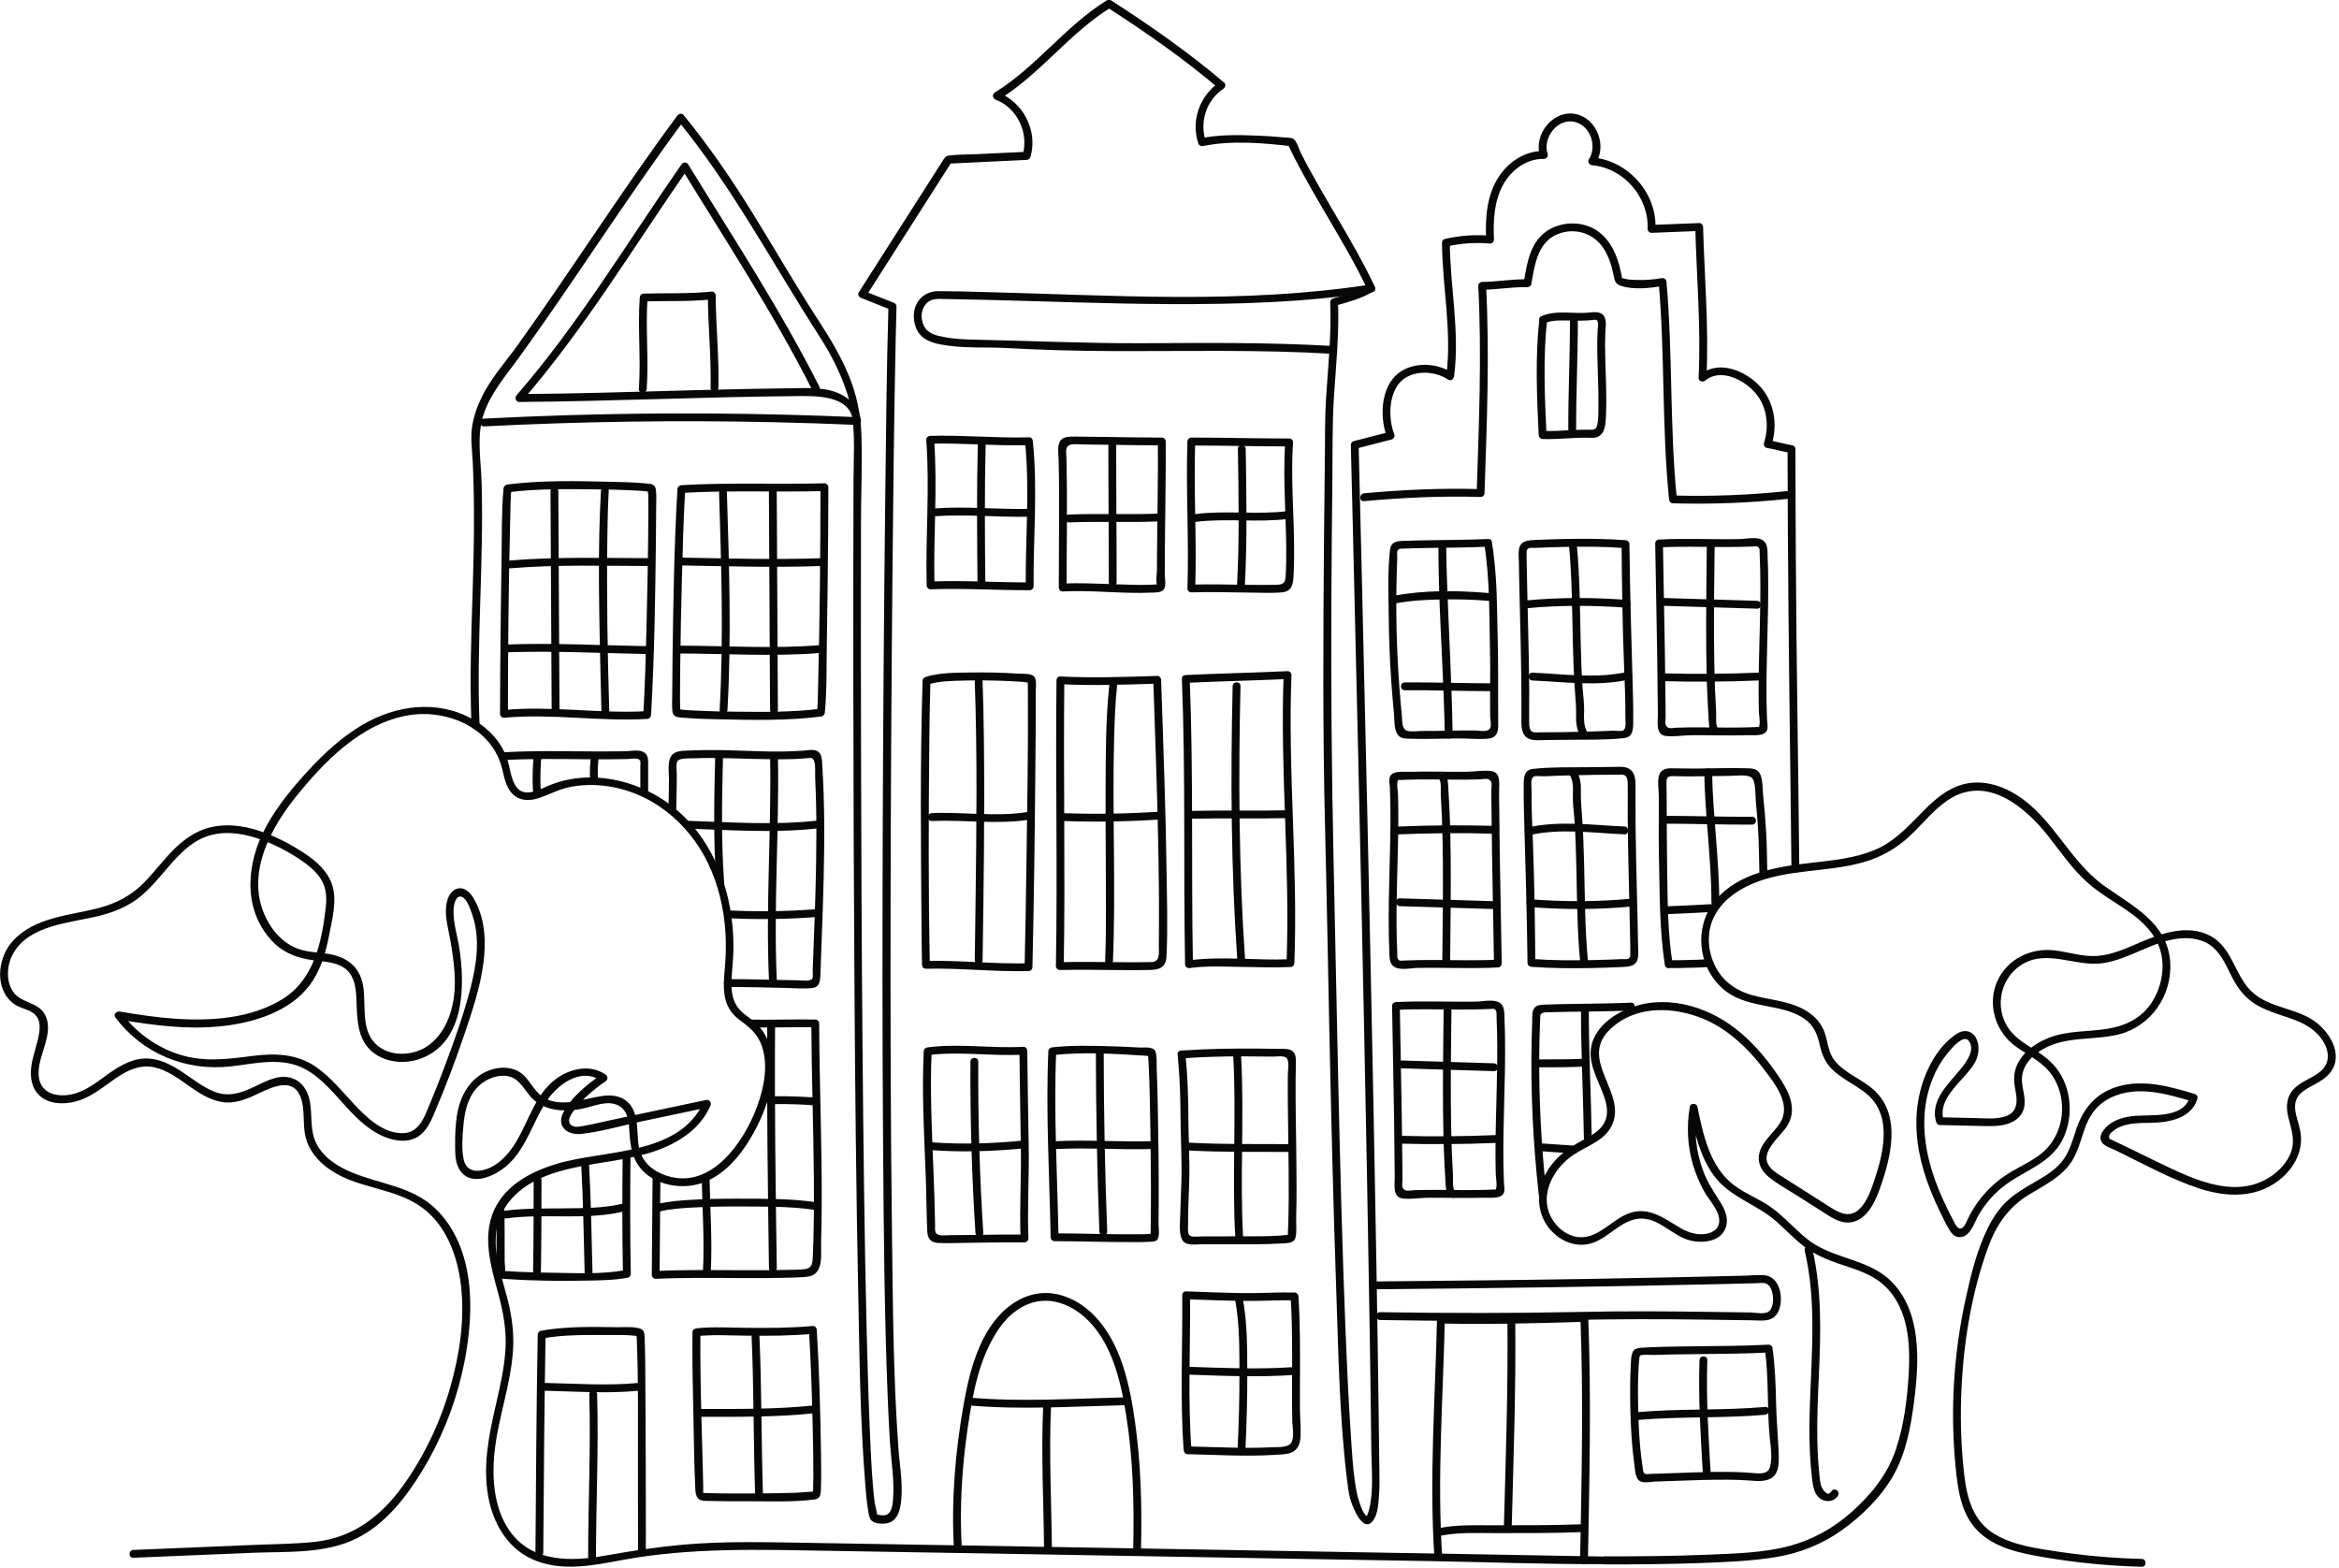 <svg xmlns="http://www.w3.org/2000/svg" width="513" height="344" viewBox="0 0 513 344" fill="none"><g clip-path="url(#clip0_2030_1758)"><path d="M352.063 343.128C359.001 343.128 365.939 343.082 372.877 342.83C378.416 342.624 384.036 342.417 389.506 341.523C394.69 340.674 399.644 338.702 403.922 335.651C408.268 332.555 412.511 328.426 415.183 323.759C418.062 318.713 419.106 312.898 419.828 307.21C420.493 301.969 420.895 296.602 419.92 291.372C419.037 286.602 416.8 282.106 412.706 279.331C407.672 275.925 401.227 275.65 396.399 271.796C393.795 269.72 391.593 267.175 388.933 265.145C386.238 263.092 382.981 261.979 380.297 259.938C374.999 255.936 373.531 248.86 372.281 242.724C372.12 241.922 370.767 241.887 370.618 242.724C369.896 246.979 370.091 251.337 371.318 255.488C371.925 257.541 372.763 259.548 373.818 261.406C374.896 263.31 377.075 265.431 377.075 267.748C377.075 269.778 375.194 270.638 373.428 270.707C371.536 270.787 369.884 270.133 368.29 269.181C365.01 267.22 361.65 264.697 357.625 265.993C354.184 267.106 351.764 270.328 348.232 271.2C344.092 272.209 340.147 268.631 339.39 264.709C338.542 260.328 341.363 255.947 344.803 253.493C347.716 251.417 351.776 250.385 353.473 246.945C357.017 239.8 346.374 232.759 352.819 226.084C359.184 219.501 370.091 220.855 377.189 225.316C380.939 227.678 384.116 230.901 386.788 234.421C389.277 237.701 393.027 242.254 390.355 246.383C388.772 248.814 385.676 250.959 385.733 254.147C385.768 255.901 386.834 257.289 388.153 258.333C389.999 259.789 392.121 260.947 394.105 262.209C396.364 263.642 398.612 265.087 400.871 266.509C402.5 267.53 404.254 268.47 406.238 268.046C409.587 267.324 411.273 263.574 412.305 260.672C414.713 253.94 417.099 244.674 411.021 239.1C408.394 236.692 404.724 235.488 402.442 232.701C400.94 230.866 400.94 228.573 400.172 226.428C399.575 224.765 398.474 223.389 397.075 222.334C393.726 219.822 389.541 219.49 385.596 218.607C381.501 217.701 378.13 215.763 376.192 211.921C374.54 208.652 374.254 204.604 375.848 201.255C377.522 197.746 380.744 195.384 384.242 193.881C391.995 190.544 400.653 191.393 408.67 189.122C412.58 188.01 415.975 186.083 418.934 183.296C421.686 180.704 424.071 177.608 427.237 175.486C435.666 169.833 444.129 176.886 449.29 183.468C452.054 186.989 454.588 190.728 457.971 193.698C460.964 196.336 464.531 198.193 467.719 200.567C470.839 202.895 473.453 205.843 474.118 209.788C474.692 213.217 473.855 216.864 471.997 219.777C469.772 223.263 466.274 224.983 462.272 225.637C457.971 226.336 453.43 226.015 449.313 227.644C446.216 228.871 443.166 231.084 442.088 234.376C441.503 236.165 441.801 237.942 442.134 239.743C442.592 242.266 442.111 244.273 439.45 244.972C437.512 245.488 435.425 245.282 433.452 245.236C430.792 245.179 428.131 245.11 425.47 245.052C425.746 245.259 426.021 245.477 426.296 245.683C424.771 240.706 430.987 236.864 433.143 233.057C434.014 231.508 434.244 229.364 433.429 227.735C432.604 226.084 430.815 225.706 429.278 226.68C424.989 229.387 422.282 234.708 421.113 239.479C419.713 245.167 420.241 251.096 421.881 256.681C422.775 259.709 423.98 262.633 425.344 265.477C426.009 266.865 426.675 268.264 427.454 269.594C427.982 270.5 428.647 271.349 429.794 271.349C432.156 271.36 433.028 268.103 433.968 266.486C435.482 263.872 437.558 261.544 440.001 259.766C444.37 256.589 449.863 255.053 452.409 249.881C454.382 245.878 454.451 241.016 452.616 236.944C451.664 234.846 450.207 233.114 448.384 231.726C446.044 229.949 443.223 228.71 441.251 226.485C437.237 221.967 438.315 214.776 443.407 211.588C448.969 208.102 455.139 212.093 461.102 211.267C467.1 210.43 472.134 206.359 478.19 205.82C481.103 205.567 484.016 206.21 486.045 208.435C487.846 210.407 488.775 213.022 490.082 215.315C491.344 217.54 492.995 219.352 495.254 220.602C497.525 221.864 500.048 222.552 502.491 223.412C505.128 224.341 507.56 225.591 509.223 227.93C510.771 230.109 511.252 232.919 509.073 234.869C507.388 236.371 505.106 237.002 503.431 238.516C501.516 240.236 501.275 242.587 501.871 244.995C502.582 247.885 503.557 250.362 502.25 253.264C501.126 255.764 498.959 257.69 496.539 258.917C490.598 261.922 483.66 259.663 477.983 257.117C474.875 255.718 471.825 254.181 468.751 252.702C467.272 251.979 465.781 251.268 464.302 250.546C463.969 250.385 463.637 250.225 463.315 250.064C462.776 249.8 462.593 249.881 462.559 249.353C462.513 248.665 463.625 247.919 464.13 247.598C466.24 246.302 468.992 246.314 471.389 246.28C473.671 246.245 475.976 246.05 478.086 245.133C479.944 244.318 481.366 242.965 481.94 240.993C482.066 240.534 481.779 240.064 481.343 239.938C476.045 238.355 470.38 236.727 464.864 238.206C460.013 239.502 457.054 242.805 455.448 247.461C454.554 250.064 453.889 252.839 452.054 254.984C450.483 256.819 448.361 258.057 446.308 259.25C444.324 260.408 442.306 261.555 440.574 263.08C438.716 264.72 437.26 266.808 436.136 269.021C433.636 273.941 432.283 279.514 431.113 284.87C429.805 290.833 428.957 296.912 428.578 303.013C428.188 309.217 428.303 315.444 428.899 321.637C429.381 326.58 430.046 331.947 433.67 335.674C437.489 339.596 443.258 340.697 448.43 341.58C455.483 342.773 462.604 343.461 469.749 343.644C470.861 343.667 470.861 341.947 469.749 341.924C463.682 341.764 457.639 341.259 451.641 340.364C446.893 339.653 441.698 339 437.501 336.5C432.856 333.736 431.445 328.793 430.838 323.724C430.161 318.024 429.943 312.267 430.127 306.533C430.482 295.421 432.248 283.952 436.078 273.482C437.856 268.62 440.54 264.755 445.001 262.025C448.602 259.823 452.627 257.954 454.76 254.101C456.022 251.83 456.561 249.261 457.501 246.853C458.556 244.146 460.299 242.025 462.948 240.752C468.683 237.988 475.174 239.903 480.896 241.612C480.701 241.256 480.495 240.901 480.3 240.557C478.843 245.626 471.343 244.296 467.433 244.835C465.196 245.144 462.948 245.89 461.492 247.713C460.942 248.401 460.448 249.319 460.804 250.202C461.263 251.36 462.948 251.796 463.946 252.277C469.921 255.167 475.885 258.528 482.204 260.626C487.571 262.404 493.534 262.862 498.511 259.789C502.594 257.277 505.484 252.805 504.475 247.908C503.867 244.949 502.043 241.727 505.014 239.444C506.768 238.103 508.97 237.438 510.553 235.843C514.234 232.162 511.482 226.921 508.018 224.261C503.729 220.958 497.502 221.199 493.614 217.254C490.036 213.63 489.52 207.689 484.658 205.2C479.772 202.712 474.141 204.661 469.474 206.657C466.458 207.953 463.35 209.409 460.036 209.662C456.824 209.902 453.728 208.813 450.563 208.446C445.379 207.85 440.219 210.35 438.04 215.235C435.929 219.971 437.432 225.66 441.365 228.94C443.579 230.786 446.285 231.979 448.418 233.94C450.196 235.568 451.354 237.724 451.905 240.052C453.074 245.029 451.377 250.385 447.191 253.424C444.783 255.179 441.996 256.314 439.542 258.011C437.294 259.571 435.356 261.498 433.75 263.711C432.948 264.824 432.26 265.993 431.663 267.22C431.354 267.851 431.067 268.665 430.551 269.159C429.542 270.11 428.888 268.585 428.475 267.817C426.904 264.858 425.47 261.819 424.347 258.654C422.282 252.805 421.296 246.474 422.695 240.362C423.326 237.621 424.381 234.983 425.941 232.644C426.663 231.566 430.321 226.508 431.755 228.252C433.349 230.178 431.25 232.976 430.069 234.421C428.555 236.279 426.824 238.011 425.597 240.075C424.484 241.956 424.003 244.009 424.656 246.13C424.771 246.497 425.103 246.75 425.482 246.761C428.326 246.83 431.182 246.887 434.026 246.956C435.987 247.002 437.994 247.117 439.909 246.624C441.434 246.222 442.856 245.385 443.579 243.929C444.645 241.784 443.648 239.513 443.475 237.3C443.131 232.942 447.203 230.064 450.918 228.882C455.425 227.449 460.322 228.034 464.887 226.829C471.905 224.972 476.469 218.182 475.976 210.969C475.38 202.345 467.627 198.698 461.412 194.225C453.866 188.801 450.311 179.466 442.42 174.431C438.9 172.184 434.599 170.922 430.459 172.057C426.72 173.09 423.83 175.819 421.204 178.525C418.142 181.668 415.183 184.787 411.043 186.473C406.766 188.228 402.087 188.698 397.534 189.214C389.965 190.062 381.134 191.335 376.054 197.7C371.524 203.366 372.361 211.909 377.74 216.76C381.1 219.788 385.504 220.224 389.747 221.13C391.834 221.577 393.921 222.208 395.699 223.423C397.821 224.868 398.578 226.818 399.128 229.249C399.575 231.233 400.275 232.953 401.72 234.421C402.97 235.694 404.518 236.658 406.02 237.598C407.649 238.619 409.323 239.628 410.596 241.084C412.087 242.782 412.867 244.949 413.062 247.185C413.44 251.463 412.156 255.775 410.78 259.766C410.115 261.681 409.3 263.757 407.809 265.191C405.768 267.152 403.589 266.154 401.49 264.824C399.071 263.287 396.662 261.75 394.243 260.213C393.119 259.502 391.983 258.78 390.859 258.069C389.839 257.415 388.703 256.761 388.004 255.741C385.825 252.553 390.676 249.227 392.098 246.75C394.403 242.747 391.937 238.722 389.609 235.373C387.086 231.726 384.151 228.343 380.641 225.614C373.99 220.442 364.781 217.93 356.753 221.371C353.141 222.919 349.482 225.855 348.932 229.983C348.439 233.779 350.698 237.174 351.856 240.637C352.464 242.449 352.819 244.433 351.891 246.211C350.893 248.126 348.817 249.169 346.994 250.156C343.381 252.094 340.227 254.56 338.542 258.424C336.97 262.037 337.223 266.131 339.677 269.285C341.959 272.221 345.778 273.872 349.402 272.576C352.888 271.337 355.526 267.748 359.288 267.312C363.703 266.796 366.822 271.223 370.905 272.129C373.68 272.748 377.499 272.278 378.531 269.159C379.185 267.175 378.29 265.202 377.224 263.539C375.871 261.418 374.529 259.388 373.623 257.025C371.937 252.61 371.444 247.805 372.235 243.137C371.685 243.137 371.134 243.137 370.572 243.137C371.616 248.241 372.786 253.642 375.939 257.908C379.449 262.656 385.332 264.101 389.632 267.943C391.662 269.743 393.52 271.739 395.676 273.39C397.981 275.145 400.584 276.246 403.302 277.175C406.066 278.115 408.922 278.929 411.399 280.512C413.555 281.888 415.229 283.838 416.388 286.109C418.704 290.673 418.911 296.109 418.635 301.12C418.326 306.763 417.592 312.611 415.791 317.979C413.945 323.472 410.321 327.887 406.032 331.695C402.156 335.135 397.603 337.692 392.591 339.046C386.696 340.628 380.343 340.754 374.288 341.007C366.868 341.316 359.437 341.362 352.017 341.362C350.962 341.408 350.962 343.128 352.063 343.128Z" fill="#070707"></path><path d="M352.061 341.408C342.198 341.236 332.324 341.052 322.462 340.88C297.484 340.444 272.518 340.009 247.54 339.584C231.553 339.309 215.578 339.045 199.591 338.77C191.105 338.632 182.618 338.506 174.132 338.346C167.308 338.22 160.519 338.128 153.707 338.518C146.413 338.931 139.315 340.031 132.136 341.293C125.22 342.497 117.181 342.543 112.364 336.557C108.454 331.683 107.846 324.802 108.431 318.815C109.188 311.12 112.043 303.792 112.525 296.051C112.754 292.404 112.284 288.86 111.413 285.317C110.461 281.498 109.119 277.713 108.775 273.768C108.167 266.842 111.825 261.646 117.915 258.722C128.397 253.699 141.494 255.993 151.001 248.619C153.088 246.99 154.739 244.949 155.817 242.529C156.127 241.841 155.622 241.107 154.843 241.267C147.698 242.781 140.565 244.284 133.42 245.797C131.642 246.176 129.853 246.623 128.064 246.933C127.399 247.047 126.482 247.277 125.817 247.047C124.383 246.566 124.727 245.281 125.369 244.295C127.204 241.462 130.06 239.066 132.812 237.173C133.363 236.795 133.363 236.061 132.812 235.682C129.314 233.286 124.773 234.409 121.631 236.887C117.571 240.086 116.08 245.35 113.637 249.685C112.422 251.853 110.862 253.963 108.786 255.373C106.447 256.956 102.456 257.954 101.688 254.272C101.194 251.887 101.435 249.1 101.653 246.68C101.905 243.882 102.593 240.82 104.52 238.676C106.022 237.013 108.316 235.877 110.575 235.946C113.419 236.027 114.509 238.228 116.092 240.212C118.878 243.699 123.649 244.008 127.732 243.171C130.117 242.678 133.019 241.302 135.415 242.368C137.881 243.458 137.938 246.371 138.076 248.699C138.317 252.61 139.223 255.97 142.698 258.195C145.794 260.179 149.911 260.672 153.42 259.639C157.744 258.367 161.139 254.972 163.57 251.302C167.905 244.777 171.976 234.444 167.779 226.932C166.758 225.109 165.29 223.893 163.616 222.7C161.058 220.854 160.359 218.549 160.428 215.476C160.485 213.067 160.829 210.67 160.863 208.262C160.898 205.762 160.726 203.262 160.382 200.796C159.028 191.255 154.533 181.943 146.597 176.197C139.395 170.99 129.509 168.8 121.034 172.034C118.58 172.974 114.933 175.371 113.052 172.309C111.952 170.509 111.871 168.204 111.16 166.243C109.853 162.63 107.135 159.74 103.832 157.848C96.022 153.364 86.802 154.614 79.313 159.086C74.967 161.678 71.194 165.142 67.765 168.846C64.244 172.653 60.838 176.747 58.349 181.323C54.106 189.11 53.108 199.042 59.393 206.095C62.294 209.352 65.941 210.372 70.138 210.797C72.776 211.06 75.643 211.496 77.065 214.019C78.132 215.911 78.132 218.251 78.212 220.361C78.35 224.168 78.579 228.297 81.825 230.843C84.749 233.137 88.969 233.446 92.375 232.15C101.928 228.526 102.032 216.221 100.736 207.895C100.311 205.177 99.314 202.149 99.486 199.386C99.543 198.468 99.956 196.117 101.378 196.748C102.479 197.241 103.236 199.638 103.58 200.624C105.38 205.819 104.52 211.542 103.19 216.737C101.71 222.483 99.692 228.125 97.616 233.676C96.55 236.52 95.437 239.341 94.268 242.139C93.19 244.719 92.043 248.252 88.774 248.515C84.267 248.882 80.425 245.144 77.604 242.128C74.932 239.261 72.432 236.13 69.164 233.916C64.966 231.072 60.161 230.981 55.287 231.611C49.782 232.322 44.633 233.01 39.232 231.256C34.278 229.65 29.874 226.496 26.766 222.311C26.445 222.735 26.124 223.148 25.791 223.572C33.807 224.937 42.007 226.026 50.127 224.891C57.134 223.905 64.783 221.21 68.716 214.925C70.597 211.92 71.549 208.434 72.214 204.982C72.879 201.542 73.969 197.482 72.834 194.041C71.801 190.934 69.21 188.743 66.561 187.012C63.453 184.993 60.069 183.25 56.537 182.126C53.177 181.06 49.519 180.612 46.055 181.472C42.902 182.264 40.241 184.167 37.982 186.45C35.7 188.766 33.761 191.404 31.468 193.709C28.715 196.461 25.527 198.124 21.777 199.122C15.275 200.842 7.488 201.117 2.694 206.519C-0.597 210.223 -1.308 217.127 3.176 220.269C4.541 221.221 6.387 221.359 7.614 222.471C8.681 223.434 8.795 224.822 8.635 226.175C8.336 228.79 7.224 231.244 6.869 233.859C6.536 236.279 6.926 238.848 8.898 240.499C10.791 242.07 13.428 242.219 15.756 241.784C18.853 241.21 21.273 239.455 23.773 237.644C26.72 235.499 30.023 233.228 33.865 234.1C39.427 235.361 43.074 240.878 48.819 241.726C51.824 242.162 54.507 240.889 57.145 239.628C59.978 238.274 64.232 236.451 65.861 240.465C66.996 243.274 66.308 246.531 67.031 249.444C67.765 252.426 69.852 254.788 72.317 256.509C78.43 260.775 86.538 260.442 92.559 264.858C97.937 268.791 100.357 275.546 101.103 281.945C101.963 289.411 100.804 297.095 98.752 304.274C96.561 311.946 93.086 319.32 88.43 325.811C83.659 332.451 77.524 337.233 69.21 338.162C64.84 338.644 60.391 338.655 55.998 338.839C51.422 339.034 46.847 339.217 42.271 339.412C37.924 339.596 33.578 339.779 29.232 339.951C28.131 339.997 28.119 341.717 29.232 341.671C37.924 341.304 46.617 340.949 55.31 340.582C62.868 340.272 71.354 340.88 78.292 337.382C84.554 334.229 89.084 328.391 92.651 322.52C96.596 316.017 99.52 308.872 101.263 301.475C103.981 289.938 104.91 274.732 95.919 265.5C90.781 260.236 83.591 259.812 77.134 257.139C73.992 255.844 70.792 253.791 69.29 250.614C67.948 247.781 68.522 244.536 67.96 241.543C67.501 239.1 66.067 236.898 63.498 236.325C60.826 235.728 58.154 237.231 55.826 238.343C52.867 239.754 50.081 240.694 46.904 239.398C44.243 238.32 41.996 236.416 39.61 234.88C37.443 233.492 35.057 232.276 32.443 232.162C29.22 232.024 26.364 233.698 23.83 235.487C21.215 237.334 18.773 239.421 15.539 240.063C12.706 240.625 9.288 239.972 8.6 236.703C7.637 232.047 12.236 226.978 9.827 222.494C8.348 219.742 4.713 220.063 2.958 217.632C1.226 215.235 1.49 211.691 2.855 209.202C6.375 202.815 15.447 202.448 21.674 200.899C24.931 200.085 28.039 198.858 30.677 196.725C33.142 194.73 35.115 192.218 37.19 189.833C39.358 187.356 41.743 184.867 44.863 183.628C48.578 182.16 52.65 182.631 56.365 183.846C59.966 185.027 63.487 186.874 66.583 189.064C68.028 190.085 69.427 191.301 70.379 192.803C71.606 194.753 71.698 196.943 71.434 199.168C70.551 206.668 68.866 214.845 61.996 219.111C55.15 223.354 46.514 223.962 38.681 223.457C34.507 223.182 30.378 222.563 26.261 221.863C25.619 221.749 24.793 222.46 25.287 223.125C31.227 231.118 40.814 235.017 50.643 233.893C56.078 233.274 61.927 231.737 67.031 234.547C70.677 236.554 73.327 239.949 76.102 242.953C78.728 245.797 81.653 248.596 85.449 249.742C87.501 250.362 89.841 250.488 91.71 249.272C93.568 248.068 94.508 245.958 95.334 243.985C97.697 238.435 99.841 232.792 101.779 227.081C103.534 221.898 105.323 216.634 106.034 211.186C106.665 206.37 106.378 201.094 103.763 196.851C102.972 195.555 101.607 194.328 99.99 195.016C98.557 195.624 98.006 197.367 97.846 198.778C97.559 201.244 98.373 203.904 98.786 206.324C99.302 209.386 99.772 212.471 99.761 215.59C99.738 220.533 98.247 226.026 94.153 229.157C90.839 231.692 85.38 231.978 82.295 228.87C79.084 225.625 80.357 220.223 79.623 216.129C78.854 211.76 75.724 209.684 71.503 209.145C69.061 208.835 66.606 208.79 64.347 207.677C62.317 206.679 60.62 205.039 59.393 203.159C53.223 193.732 58.441 182.837 64.703 175.004C70.999 167.126 79.198 158.628 89.612 156.885C98.132 155.463 107.938 159.706 110.117 168.571C110.575 170.417 110.931 172.493 112.238 173.961C113.603 175.486 115.61 175.75 117.514 175.234C119.979 174.569 122.17 173.238 124.693 172.688C127.009 172.183 129.383 172.068 131.746 172.275C142.09 173.158 150.783 180.039 155.232 189.225C157.549 193.996 158.788 199.294 159.109 204.581C159.258 207.081 159.212 209.581 158.994 212.069C158.799 214.34 158.547 216.668 159.04 218.927C159.487 221.003 160.634 222.563 162.331 223.801C164.453 225.35 166.173 226.806 167.068 229.363C168.558 233.63 167.572 238.515 166.07 242.632C163.054 250.901 155.37 261.784 145.175 257.483C143.237 256.669 141.528 255.27 140.668 253.321C139.75 251.268 139.945 248.917 139.705 246.726C139.51 244.891 139.062 242.999 137.652 241.703C136.115 240.281 134.005 240.098 132.021 240.396C127.33 241.084 121.493 243.687 117.674 239.352C116.241 237.735 115.403 235.751 113.339 234.799C111.665 234.031 109.727 234.031 107.972 234.547C103.649 235.82 101.206 239.616 100.357 243.859C99.876 246.291 99.807 248.791 99.818 251.268C99.818 253.171 99.83 255.362 101.057 256.944C103.844 260.534 109.383 257.506 111.814 255.064C115.392 251.474 116.814 246.554 119.36 242.288C121.803 238.194 127.17 233.825 131.986 237.116C131.986 236.623 131.986 236.13 131.986 235.625C128.89 237.758 125.255 240.625 123.523 244.054C121.986 247.128 124.509 249.02 127.445 248.71C131.837 248.24 136.287 246.898 140.622 245.981C145.53 244.949 150.439 243.905 155.347 242.873C155.026 242.449 154.705 242.036 154.372 241.612C149.04 253.573 132.663 252.093 122.135 255.259C117.032 256.795 111.791 259.387 109.016 264.169C105.392 270.408 107.605 277.495 109.337 283.941C110.403 287.92 111.114 291.854 110.862 295.994C110.598 300.225 109.612 304.365 108.672 308.482C107.169 315.042 105.862 321.625 107.1 328.345C108.144 334.022 111.183 339.401 116.573 341.912C122.95 344.871 130.025 343.357 136.62 342.142C151.563 339.378 166.724 339.894 181.827 340.146C198.536 340.421 215.234 340.708 231.943 340.995C259.203 341.454 286.474 341.924 313.734 342.405C326.338 342.623 338.964 343.105 351.568 343.071C351.751 343.071 351.923 343.082 352.107 343.082C353.173 343.151 353.173 341.431 352.061 341.408Z" fill="#070707"></path><path d="M105.186 159.155C104.429 141.425 106.138 123.707 105.634 105.966C105.496 100.943 104.452 95.576 106.115 90.736C107.709 86.08 110.989 82.341 113.833 78.419C119.625 70.403 125.175 62.215 130.726 54.026C137.056 44.714 143.375 35.391 150.084 26.342C149.637 26.4 149.178 26.457 148.731 26.514C160.704 41.171 169.569 58.017 179.787 73.878C182.298 77.766 184.454 82.009 185.853 86.424C187.402 91.332 187.367 96.482 187.253 101.574C187.195 103.913 187.195 106.253 187.184 108.592C187.138 123.375 187.138 138.157 187.161 152.94C187.184 174.603 187.264 196.278 187.413 217.941C187.562 239.593 187.78 261.245 188.216 282.897C188.503 297.267 188.64 311.705 189.81 326.029C189.948 327.738 190.097 329.458 190.383 331.155C190.51 331.901 190.601 333.024 191.198 333.563C191.966 334.263 193.812 334.309 194.764 334.057C196.358 333.644 197.104 332.176 197.413 330.673C198.273 326.43 197.356 321.935 197.046 317.669C195.888 301.67 195.831 285.569 195.624 269.548C195.326 245.809 195.292 222.07 195.326 198.331C195.372 174.236 195.51 150.153 195.739 126.058C195.9 108.799 196.083 91.539 196.45 74.291C196.496 71.928 196.553 69.577 196.622 67.215C196.634 66.802 196.335 66.527 195.991 66.389C193.789 65.518 191.588 64.646 189.386 63.774C189.558 64.199 189.73 64.612 189.902 65.036C196.186 55.185 202.471 45.322 208.755 35.471C208.503 35.609 208.262 35.758 208.01 35.895C213.733 35.597 219.455 35.368 225.178 35.069C225.568 35.047 225.9 34.817 226.004 34.439C227.666 28.67 224.444 22.409 218.882 20.264C218.951 20.792 219.019 21.308 219.088 21.835C228.217 16.204 234.547 7.248 243.688 1.605C243.401 1.605 243.114 1.605 242.816 1.605C251.291 7.064 259.617 12.867 267.3 19.392C267.358 18.945 267.415 18.487 267.473 18.039C263.138 20.929 261.154 26.468 262.805 31.434C262.954 31.893 263.39 32.134 263.86 32.031C270.053 30.758 276.968 31.342 283.195 32.065C282.943 31.927 282.702 31.778 282.45 31.641C287.668 42.65 294.778 52.65 300.008 63.671C300.111 63.281 300.214 62.891 300.317 62.49C297.978 63.958 295.019 64.68 292.381 65.449C292.026 65.552 291.739 65.896 291.751 66.275C292.049 73.454 291.246 80.621 290.81 87.777C290.569 91.722 290.638 95.644 290.581 99.601C290.501 105.771 290.432 111.952 290.386 118.122C290.214 139.224 290.088 160.348 290.615 181.449C290.982 196.163 291.235 210.877 291.544 225.59C291.957 244.731 292.404 263.883 293.07 283.023C293.551 296.773 293.758 310.696 295.409 324.366C295.592 325.857 295.753 327.394 296.154 328.839C296.567 330.318 298.999 336.694 301.246 333.38C302.244 331.912 302.324 329.676 302.45 327.978C302.623 325.834 302.542 323.678 302.519 321.533C302.473 316.969 302.416 312.405 302.347 307.84C302.072 286.98 301.694 266.119 301.292 245.27C300.868 223.584 300.409 201.886 299.927 180.199C299.526 162.321 299.113 144.442 298.689 126.574C298.471 117.319 298.242 108.076 298.012 98.821C298.001 98.408 297.989 98.007 297.978 97.594C297.771 97.869 297.554 98.145 297.347 98.42C299.973 97.743 302.6 97.067 305.226 96.39C305.65 96.287 305.994 95.759 305.822 95.335C304.618 92.17 304.526 87.858 306.304 84.864C308.574 81.034 314.286 81.023 317.623 83.27C318.231 83.672 318.839 83.11 318.919 82.525C320.192 72.72 318.059 63.04 317.978 53.235C317.772 53.51 317.554 53.786 317.348 54.061C320.478 53.35 323.621 53.143 326.809 53.419C327.256 53.453 327.692 52.994 327.669 52.559C327.474 48.453 327.669 44.106 329.722 40.437C331.534 37.214 334.825 34.783 338.61 34.852C339.149 34.863 339.619 34.29 339.435 33.762C338.254 30.184 341.706 25.666 345.605 26.801C348.908 27.753 350.296 32.203 348.472 34.955C348.082 35.54 348.61 36.193 349.218 36.251C356.145 36.847 361.661 43.304 361.363 50.208C361.34 50.655 361.775 51.091 362.223 51.068C365.709 50.93 369.195 50.792 372.67 50.655C372.383 50.368 372.097 50.081 371.81 49.795C372.108 60.804 373.083 71.837 372.544 82.858C372.498 83.66 373.484 83.912 374.012 83.465C377.407 80.644 382.59 83.351 385.021 86.218C387.59 89.257 388.049 93.466 386.879 97.181C386.753 97.594 387.028 98.168 387.476 98.236C389.23 98.534 390.928 99.039 392.682 99.337C392.476 99.062 392.258 98.787 392.051 98.511C392.086 122.319 392.361 146.127 392.671 169.935C392.762 176.816 392.843 183.697 392.911 190.578C392.923 191.679 394.643 191.691 394.632 190.578C394.414 167.986 394.012 145.393 393.875 122.79C393.818 114.693 393.795 106.597 393.783 98.5C393.783 98.156 393.519 97.732 393.152 97.674C391.398 97.376 389.7 96.872 387.946 96.573C388.141 96.929 388.347 97.284 388.542 97.629C389.987 93.03 389.116 87.754 385.595 84.302C382.303 81.08 376.73 78.958 372.796 82.238C373.289 82.445 373.771 82.64 374.264 82.846C374.815 71.837 373.828 60.793 373.53 49.783C373.519 49.336 373.14 48.9 372.67 48.923C369.184 49.061 365.698 49.198 362.223 49.336C362.509 49.623 362.796 49.909 363.083 50.196C363.427 42.294 357.051 35.196 349.218 34.519C349.47 34.955 349.711 35.379 349.963 35.815C352.498 31.996 350.25 26.044 345.697 25.035C340.674 23.922 336.224 29.53 337.784 34.209C338.059 33.843 338.334 33.487 338.61 33.12C334.55 33.051 330.937 35.414 328.736 38.739C326.063 42.776 325.719 47.857 325.949 52.559C326.235 52.272 326.522 51.985 326.809 51.698C323.472 51.412 320.157 51.664 316.889 52.409C316.522 52.49 316.258 52.88 316.258 53.235C316.35 63.04 318.483 72.708 317.199 82.525C317.634 82.273 318.059 82.032 318.494 81.779C314.653 79.188 308.38 79.279 305.375 83.19C302.806 86.539 302.737 91.975 304.182 95.782C304.377 95.427 304.584 95.071 304.779 94.727C302.152 95.404 299.526 96.08 296.9 96.757C296.544 96.849 296.258 97.216 296.269 97.583C296.43 103.844 296.579 110.106 296.728 116.368C297.106 132.148 297.485 147.939 297.84 163.72C298.31 184.523 298.769 205.315 299.194 226.118C299.629 247.426 300.031 268.734 300.375 290.042C300.524 299.423 300.661 308.792 300.765 318.173C300.811 322.393 301.315 326.981 300.272 331.121C300.18 331.511 300.031 331.866 299.905 332.245C299.87 332.348 299.801 332.485 299.71 332.554C299.538 332.68 300.042 332.612 299.813 332.52C298.895 332.164 298.184 329.573 297.943 328.816C297.783 328.322 297.668 327.818 297.565 327.313C296.728 323.059 296.533 318.632 296.246 314.308C295.753 306.946 295.42 299.583 295.122 292.209C294.377 273.631 293.918 255.029 293.494 236.439C293.127 220.281 292.829 204.122 292.473 187.952C292.06 169.201 291.911 150.462 292.003 131.7C292.049 122.95 292.118 114.2 292.221 105.45C292.29 99.257 292.175 93.064 292.576 86.883C293.024 80.013 293.746 73.144 293.459 66.251C293.253 66.527 293.035 66.802 292.829 67.077C295.592 66.263 298.712 65.483 301.166 63.935C301.59 63.671 301.682 63.19 301.476 62.754C296.705 52.696 290.363 43.499 285.328 33.59C284.904 32.764 284.491 31.147 283.792 30.551C283.299 30.127 282.393 30.207 281.762 30.15C279.698 29.943 277.633 29.817 275.569 29.737C271.544 29.588 267.369 29.508 263.39 30.322C263.745 30.517 264.101 30.723 264.445 30.918C263.046 26.709 264.605 21.939 268.321 19.473C268.745 19.186 268.94 18.498 268.493 18.12C260.695 11.491 252.254 5.596 243.653 0.057C243.401 -0.103 243.034 -0.103 242.782 0.057C233.641 5.7 227.311 14.656 218.182 20.299C217.506 20.711 217.712 21.606 218.389 21.87C223.091 23.682 225.682 29.118 224.306 33.923C224.582 33.716 224.857 33.498 225.132 33.292C221.508 33.475 217.884 33.636 214.26 33.808C212.288 33.9 210.246 33.865 208.285 34.095C207.46 34.198 207.333 34.382 206.863 35.093C206.141 36.193 205.441 37.329 204.73 38.441C199.271 46.996 193.824 55.552 188.365 64.096C188.044 64.612 188.388 65.162 188.881 65.357C191.083 66.229 193.285 67.1 195.487 67.972C195.28 67.697 195.062 67.421 194.856 67.146C194.443 81.516 194.305 95.897 194.145 110.278C193.881 133.145 193.709 156.002 193.617 178.869C193.526 203.17 193.503 227.471 193.686 251.784C193.824 270.488 193.973 289.216 194.753 307.909C194.879 310.833 195.017 313.746 195.211 316.659C195.487 320.719 196.198 324.848 195.865 328.907C195.739 330.387 195.498 332.371 193.663 332.371C193.342 332.371 193.033 332.313 192.723 332.256C192.585 332.233 192.195 332.061 192.069 332.095C192.975 331.832 192.172 332.176 192.218 332.153C192.413 332.073 192.367 332.44 192.367 332.256C192.367 331.694 191.92 330.157 191.828 329.469C191.244 324.756 191.06 319.985 190.842 315.237C190.498 307.508 190.28 299.778 190.085 292.049C189.592 271.463 189.363 250.866 189.179 230.281C188.984 208.216 188.893 186.163 188.847 164.098C188.812 147.607 188.801 131.127 188.835 114.636C188.847 108.282 189.133 101.872 188.938 95.53C188.789 90.885 187.895 86.516 186.106 82.227C184.351 78.018 182.046 74.199 179.569 70.38C174.546 62.651 169.959 54.657 165.119 46.824C160.474 39.313 155.497 32.031 149.901 25.195C149.511 24.725 148.846 24.966 148.547 25.367C136.426 41.71 125.542 58.935 113.696 75.483C110.989 79.268 107.652 82.949 105.622 87.158C104.624 89.222 103.844 91.447 103.523 93.729C103.168 96.287 103.569 98.947 103.695 101.516C104.12 110.886 103.959 120.255 103.661 129.636C103.351 139.441 102.996 149.247 103.409 159.052C103.512 160.256 105.232 160.256 105.186 159.155Z" fill="#070707"></path><path d="M299.158 109.923C307.668 109.143 316.189 108.741 324.732 109.005C325.214 109.017 325.581 108.604 325.593 108.145C326.097 92.996 326.728 77.858 325.937 62.697C325.65 62.983 325.363 63.27 325.076 63.557C328.402 63.522 331.694 62.903 335.019 62.983C335.363 62.995 335.788 62.708 335.845 62.352C336.636 57.868 337.302 52.582 342.405 51.079C346.017 50.013 349.733 51.4 351.751 54.554C352.829 56.252 353.449 58.19 353.85 60.139C354.114 61.412 354.16 62.238 355.479 62.685C358.3 63.626 362.015 63.213 364.871 62.662C364.504 62.387 364.149 62.112 363.782 61.837C365.181 77.708 364.458 93.684 366.064 109.533C366.11 110.003 366.419 110.381 366.924 110.393C375.364 110.634 383.805 110.312 392.2 109.406C393.289 109.292 393.301 107.572 392.2 107.686C383.805 108.592 375.364 108.913 366.924 108.673C367.211 108.959 367.497 109.246 367.784 109.533C366.178 93.672 366.901 77.697 365.502 61.837C365.444 61.252 364.997 60.896 364.412 61.011C362.6 61.355 360.708 61.447 358.862 61.401C358.036 61.378 357.176 61.355 356.362 61.148C356.155 61.102 355.8 61.057 355.639 60.896C355.891 61.148 355.547 59.933 355.502 59.692C354.79 56.228 353.311 52.662 350.295 50.609C347.256 48.545 343.013 48.51 339.847 50.311C335.616 52.719 334.962 57.536 334.194 61.894C334.469 61.687 334.744 61.469 335.019 61.263C331.694 61.183 328.391 61.802 325.076 61.837C324.629 61.837 324.193 62.226 324.216 62.697C325.008 77.858 324.365 92.984 323.872 108.145C324.159 107.858 324.446 107.572 324.732 107.285C316.189 107.021 307.668 107.411 299.158 108.202C298.069 108.306 298.057 110.026 299.158 109.923Z" fill="#070707"></path><path d="M326.385 118.226C322.141 118.409 317.898 118.421 313.655 118.489C311.648 118.524 309.641 118.558 307.646 118.638C306.166 118.696 305.042 118.948 304.859 120.6C304.331 125.256 304.526 130.118 304.572 134.797C304.618 139.66 304.802 144.522 305.134 149.373C305.306 151.804 305.501 154.224 305.742 156.644C305.88 158.055 305.662 160.566 306.946 161.541C307.577 162.023 308.403 161.988 309.148 162.023C310.329 162.068 311.522 162.068 312.715 162.068C315.02 162.068 317.325 162 319.63 161.965C321.889 161.931 324.274 162.218 326.511 162C328.208 161.828 328.609 160.578 328.598 159.064C328.564 155.245 328.575 151.426 328.575 147.596C328.587 143.1 328.437 138.605 328.357 134.12C328.277 129.006 328.013 123.902 327.199 118.845C327.027 117.755 325.364 118.214 325.536 119.304C326.797 127.205 326.614 135.221 326.797 143.192C326.866 146.116 326.832 149.029 326.809 151.954C326.797 153.616 326.798 155.279 326.82 156.954C326.832 157.688 327.13 158.961 326.866 159.614C326.43 160.704 324.561 160.245 323.655 160.222C319.733 160.165 315.811 160.348 311.877 160.325C310.96 160.325 309.412 160.589 308.563 160.256C307.393 159.809 307.588 158.204 307.485 157.183C307.267 155.038 307.084 152.894 306.923 150.749C306.304 142.446 306.109 134.121 306.338 125.795C306.373 124.671 306.407 123.547 306.453 122.434C306.464 122.09 306.35 121.035 306.533 120.749C306.877 120.233 307.302 120.347 307.841 120.324C309.939 120.244 312.026 120.21 314.125 120.175C318.196 120.118 322.279 120.095 326.35 119.911C327.486 119.9 327.497 118.18 326.385 118.226Z" fill="#070707"></path><path d="M356.511 118.478C352.084 118.145 347.634 118.134 343.196 118.214C341.017 118.26 338.827 118.329 336.648 118.432C335.146 118.501 333.54 118.581 333.173 120.336C332.967 121.311 333.116 122.411 333.127 123.409C333.15 124.648 333.173 125.886 333.196 127.136C333.242 129.613 333.311 132.079 333.368 134.556C333.494 139.476 333.609 144.396 333.666 149.316C333.689 151.908 333.701 154.488 333.689 157.08C333.678 158.536 333.494 160.486 334.652 161.598C335.616 162.516 337.13 162.355 338.357 162.332C340.203 162.298 342.049 162.286 343.907 162.263C347.956 162.218 352.187 162.344 356.213 161.885C358.105 161.667 358.185 160.062 358.208 158.49C358.243 156.346 358.197 154.213 358.139 152.068C357.83 141.162 357.497 130.267 357.371 119.349C357.359 118.249 355.639 118.237 355.651 119.349C355.742 128.111 355.834 136.861 356.178 145.623C356.339 149.557 356.511 153.49 356.488 157.424C356.488 158.112 356.763 159.786 356.006 160.199C355.548 160.451 354.263 160.245 353.701 160.268C351.774 160.348 349.848 160.428 347.921 160.474C344.504 160.566 341.075 160.623 337.657 160.623C337.256 160.623 336.579 160.704 336.189 160.555C335.364 160.222 335.409 159.121 335.386 158.376C335.341 156.094 335.409 153.8 335.398 151.518C335.341 142.767 335.031 134.029 334.882 125.29C334.859 124.051 334.802 122.801 334.824 121.551C334.836 120.989 334.698 120.611 335.26 120.267C335.558 120.083 336.269 120.187 336.648 120.175C338.827 120.072 341.017 120.003 343.196 119.957C347.634 119.866 352.084 119.877 356.511 120.221C357.623 120.278 357.612 118.558 356.511 118.478Z" fill="#070707"></path><path d="M363.025 119.212C363.152 127.331 363.335 135.451 363.461 143.582C363.53 147.974 363.576 152.378 363.61 156.77C363.622 158.353 363.094 161.117 365.285 161.415C367.005 161.644 368.977 161.289 370.721 161.266C374.918 161.231 379.115 161.369 383.301 161.254C384.482 161.22 386.937 161.564 387.522 160.222C387.831 159.523 387.59 158.571 387.556 157.837C387.51 156.644 387.476 155.451 387.453 154.247C387.304 144.809 387.946 135.382 387.797 125.944C387.774 124.751 387.751 123.558 387.694 122.354C387.659 121.425 387.739 120.267 387.361 119.384C386.489 117.331 383.29 118.203 381.581 118.237C375.675 118.352 369.769 118.031 363.863 118.34C362.762 118.398 362.75 120.118 363.863 120.061C368.473 119.82 373.095 119.957 377.705 119.98C379.93 119.992 382.143 119.957 384.368 119.866C384.953 119.843 385.492 119.625 385.836 120.267C385.996 120.577 385.916 121.311 385.939 121.655C385.996 122.756 386.031 123.868 386.054 124.969C386.237 133.41 385.755 141.85 385.71 150.291C385.698 152.252 385.71 154.213 385.767 156.174C385.79 157.011 386.065 158.192 385.882 158.995C385.744 159.603 385.962 159.442 385.251 159.454C384.735 159.465 384.219 159.5 383.691 159.523C380.113 159.637 376.524 159.546 372.934 159.534C371.214 159.534 369.494 159.534 367.773 159.603C366.867 159.637 365.72 160.062 365.319 158.961C365.17 158.559 365.308 157.734 365.308 157.298C365.308 156.587 365.296 155.876 365.296 155.165C365.262 151.3 365.216 147.435 365.159 143.57C365.032 135.451 364.849 127.331 364.723 119.2C364.734 118.111 363.014 118.1 363.025 119.212Z" fill="#070707"></path><path d="M316.315 341.488C315.168 324.137 316.498 306.774 316.888 289.434C316.602 289.721 316.315 290.007 316.028 290.294C326.522 290.512 337.004 290.248 347.486 289.916C347.199 289.629 346.912 289.342 346.625 289.056C347.302 306.762 346.878 324.481 346.557 342.188C346.534 343.3 348.254 343.3 348.277 342.188C348.598 324.481 349.022 306.762 348.346 289.056C348.323 288.597 347.967 288.184 347.486 288.195C337.004 288.528 326.51 288.792 316.028 288.574C315.558 288.562 315.18 288.975 315.168 289.434C314.778 306.785 313.448 324.148 314.595 341.488C314.664 342.578 316.384 342.589 316.315 341.488Z" fill="#070707"></path><path d="M302.68 289.526C316.534 289.744 330.399 289.835 344.252 289.526C354.321 289.296 364.367 289.308 374.437 289.445C377.671 289.491 380.916 289.537 384.15 289.583C386.26 289.606 388.623 290.088 389.861 287.989C391.364 285.443 390.63 280.099 387.074 279.709C385.721 279.56 384.265 279.755 382.9 279.789C381.134 279.835 379.356 279.869 377.59 279.915C374.219 279.996 370.847 280.076 367.487 280.145C361.26 280.282 355.032 280.397 348.805 280.5C333.14 280.764 317.474 280.925 301.809 281.062C300.708 281.074 300.696 282.794 301.809 282.782C327.302 282.553 352.808 282.22 378.301 281.624C379.838 281.59 381.363 281.555 382.9 281.509C383.726 281.486 384.551 281.464 385.389 281.452C385.962 281.441 386.696 281.292 387.258 281.498C388.737 282.06 389.001 284.388 388.829 285.718C388.737 286.36 388.542 287.152 388.015 287.588C387.074 288.379 385.045 287.886 383.898 287.863C380.813 287.828 377.728 287.782 374.643 287.737C365.342 287.599 356.064 287.553 346.764 287.748C332.073 288.058 317.382 288.035 302.692 287.805C301.568 287.783 301.568 289.503 302.68 289.526Z" fill="#070707"></path><path d="M395.813 274.296C398.382 285.214 397.361 296.418 396.971 307.497C396.776 312.978 396.753 318.483 397.384 323.942C397.59 325.685 397.774 327.899 399.483 328.862C400.744 329.573 402.418 329.298 403.141 327.99C403.68 327.027 402.201 326.155 401.65 327.119C400.836 328.564 399.574 326.465 399.391 325.788C399.104 324.745 399.058 323.621 398.955 322.554C398.726 320.18 398.611 317.807 398.577 315.421C398.508 310.765 398.726 306.109 398.932 301.453C399.345 292.21 399.597 282.886 397.464 273.815C397.212 272.76 395.56 273.218 395.813 274.296Z" fill="#070707"></path><path d="M358.347 296.166C357.613 297.083 357.728 298.735 357.659 299.836C357.51 302.45 357.51 305.077 357.544 307.691C357.59 310.742 357.716 313.792 357.968 316.831C358.083 318.162 358.221 319.492 358.404 320.811C358.553 321.866 358.576 323.403 359.138 324.332C359.895 325.57 361.73 324.997 362.934 324.962C364.563 324.917 366.191 324.848 367.82 324.79C371.547 324.653 375.274 324.515 379.001 324.55C380.561 324.561 382.132 324.607 383.692 324.722C385.286 324.848 386.88 325.043 388.371 324.286C390.389 323.242 390.171 320.123 390.091 318.219C389.93 314.618 389.598 311.04 389.529 307.428C389.46 303.448 389.288 299.503 388.738 295.558C388.692 295.202 388.244 294.904 387.912 294.927C382.625 295.203 377.338 295.225 372.04 295.283C369.437 295.306 366.822 295.34 364.219 295.42C362.923 295.455 361.627 295.501 360.342 295.581C359.562 295.615 358.966 295.65 358.347 296.166C357.487 296.865 358.714 298.081 359.563 297.381C360.044 296.992 362.223 297.209 362.842 297.187C364.047 297.141 365.251 297.106 366.455 297.083C368.783 297.037 371.122 297.014 373.45 296.992C378.279 296.946 383.095 296.9 387.912 296.647C387.637 296.441 387.361 296.223 387.086 296.017C387.969 302.336 387.533 308.701 388.118 315.042C388.313 317.187 388.841 319.882 388.13 321.969C387.682 323.277 385.997 323.231 384.815 323.116C383.416 322.978 382.017 322.898 380.607 322.864C374.425 322.703 368.244 323.116 362.074 323.265C361.409 323.277 360.858 323.529 360.514 322.99C360.319 322.692 360.331 322.027 360.262 321.671C360.056 320.41 359.907 319.137 359.78 317.864C359.517 315.134 359.379 312.393 359.31 309.652C359.23 306.934 359.218 304.205 359.31 301.487C359.345 300.489 359.39 299.492 359.482 298.494C359.505 298.219 359.54 297.943 359.585 297.668C359.62 297.427 359.826 297.06 359.563 297.393C360.251 296.521 359.035 295.294 358.347 296.166Z" fill="#070707"></path><path d="M300.535 62.41C272.472 66.768 243.733 64.738 215.487 64.039C212.264 63.958 209.042 63.855 205.819 63.855C203.342 63.855 201.324 65.266 200.636 67.697C200.039 69.796 200.647 72.559 202.39 73.97C203.893 75.186 206.037 75.541 207.895 75.805C212.219 76.401 216.576 76.103 220.923 76.344C228.457 76.757 235.992 76.975 243.527 76.998C259.72 77.067 275.901 76.642 292.083 77.594C293.184 77.663 293.184 75.943 292.083 75.874C278.264 75.071 264.433 75.209 250.591 75.278C238.469 75.335 226.382 74.761 214.271 74.509C211.886 74.463 209.455 74.383 207.104 73.936C205.326 73.603 203.434 73.179 202.608 71.401C201.966 70.025 201.943 68.339 202.803 67.043C203.663 65.747 204.833 65.541 206.289 65.564C209.523 65.61 212.746 65.679 215.98 65.759C229.409 66.091 242.839 66.63 256.268 66.699C271.211 66.768 286.234 66.355 301.017 64.062C302.083 63.901 301.613 62.25 300.535 62.41Z" fill="#070707"></path><path d="M225.682 95.92C218.457 96.126 211.232 95.381 204.007 95.599C203.572 95.61 203.113 95.989 203.147 96.459C203.95 107.09 202.964 117.755 203.239 128.398C203.251 128.845 203.629 129.281 204.099 129.258C211.347 128.983 218.595 129.476 225.831 129.453C226.29 129.453 226.692 129.063 226.692 128.593C226.611 117.996 227.609 107.354 226.531 96.791C226.416 95.702 224.696 95.69 224.811 96.791C225.877 107.365 224.88 118.008 224.971 128.593C225.258 128.306 225.545 128.019 225.831 127.733C218.584 127.755 211.336 127.262 204.099 127.538C204.386 127.824 204.673 128.111 204.959 128.398C204.673 117.755 205.67 107.09 204.868 96.459C204.581 96.746 204.294 97.032 204.007 97.319C211.232 97.112 218.457 97.858 225.682 97.64C226.783 97.606 226.783 95.885 225.682 95.92Z" fill="#070707"></path><path d="M254.811 95.978C250.522 95.966 246.232 95.886 241.943 95.828C239.914 95.805 237.872 95.771 235.842 95.76C234.26 95.748 232.562 95.702 232.184 97.606C231.978 98.65 232.161 99.854 232.184 100.909C232.218 102.228 232.241 103.546 232.253 104.865C232.287 107.48 232.299 110.083 232.287 112.698C232.276 118.088 232.218 123.478 232.218 128.868C232.218 129.315 232.608 129.751 233.078 129.728C239.592 129.384 246.106 130.279 252.609 129.981C253.32 129.946 254.283 129.981 254.914 129.591C255.958 128.949 255.464 126.987 255.464 125.978C255.464 121.334 255.522 116.7 255.579 112.056C255.636 106.987 255.705 101.907 255.671 96.838C255.659 95.737 253.939 95.725 253.951 96.838C254.019 105.29 253.813 113.73 253.756 122.182C253.744 123.18 253.744 124.166 253.744 125.164C253.744 125.646 253.457 127.779 253.756 128.123C253.962 128.364 253.503 128.341 254.111 128.077C254.203 128.031 254.077 128.088 254.065 128.088C253.939 128.123 253.801 128.169 253.675 128.169C253.251 128.18 252.827 128.237 252.402 128.26C249.489 128.364 246.565 128.203 243.652 128.111C240.131 127.997 236.599 127.813 233.078 128.008C233.365 128.295 233.652 128.582 233.939 128.868C233.939 119.361 234.122 109.854 233.893 100.347C233.858 99.131 233.468 97.732 235.062 97.48C235.888 97.354 236.863 97.491 237.7 97.491C239.581 97.503 241.462 97.537 243.343 97.56C247.161 97.617 250.992 97.675 254.811 97.686C255.923 97.698 255.923 95.978 254.811 95.978Z" fill="#070707"></path><path d="M282.748 96.172C275.592 96.183 268.447 95.966 261.291 95.977C260.81 95.977 260.443 96.367 260.431 96.837C260.064 107.583 260.798 118.317 260.431 129.063C260.42 129.521 260.833 129.934 261.291 129.923C265.879 129.785 270.466 129.946 275.053 129.992C277.06 130.003 279.113 130.106 281.108 129.934C283.287 129.739 283.597 128.306 283.7 126.414C284.251 116.62 282.943 106.826 283.597 97.043C283.666 95.943 281.945 95.943 281.877 97.043C281.28 105.874 282.267 114.716 282.083 123.558C282.06 124.59 282.026 125.622 281.957 126.654C281.854 128.283 280.741 128.248 279.491 128.271C277.542 128.306 275.581 128.294 273.631 128.271C269.514 128.226 265.397 128.099 261.28 128.226C261.566 128.512 261.853 128.799 262.14 129.086C262.507 118.34 261.773 107.606 262.14 96.86C261.853 97.147 261.566 97.433 261.28 97.72C268.436 97.709 275.581 97.927 282.737 97.915C283.861 97.892 283.861 96.172 282.748 96.172Z" fill="#070707"></path><path d="M203.434 150.165C206.026 149.339 208.927 149.339 211.611 149.27C214.845 149.19 218.079 149.236 221.313 149.385C222.448 149.442 223.584 149.499 224.719 149.603C224.983 149.626 225.373 149.74 225.613 149.694C225.659 149.683 225.843 149.763 225.866 149.74C225.82 149.786 225.384 149.236 225.396 149.247C225.281 149.201 225.43 149.041 225.396 149.362C225.373 149.568 225.407 149.798 225.418 150.004C225.43 150.669 225.441 151.346 225.441 152.011C225.522 164.546 225.292 177.092 225.12 189.627C225.017 197.127 224.891 204.638 224.719 212.139C225.006 211.852 225.292 211.565 225.579 211.278C218.079 211.485 210.579 210.567 203.078 210.774C203.365 211.061 203.652 211.347 203.939 211.634C203.595 195.601 203.663 179.535 203.812 163.491C203.858 158.777 203.916 154.052 204.065 149.339C204.099 148.226 202.379 148.238 202.344 149.339C201.783 167.39 201.966 185.464 202.115 203.515C202.138 206.221 202.161 208.916 202.218 211.623C202.23 212.081 202.608 212.494 203.078 212.483C210.579 212.276 218.079 213.194 225.579 212.987C226.049 212.976 226.428 212.609 226.439 212.127C226.772 197.597 226.955 183.067 227.081 168.537C227.127 163.02 227.196 157.504 227.162 151.988C227.15 151.048 227.368 149.717 227.058 148.788C226.657 147.596 224.421 147.814 223.434 147.756C219.833 147.515 216.21 147.447 212.597 147.504C209.455 147.561 206.003 147.515 202.975 148.49C201.932 148.846 202.379 150.509 203.434 150.165Z" fill="#070707"></path><path d="M232.574 150.073C239.65 150.417 246.726 150.176 253.802 149.947C253.515 149.66 253.229 149.373 252.942 149.087C253.332 161.082 253.791 173.078 254.031 185.074C254.146 191.026 254.215 196.978 254.192 202.93C254.18 204.444 254.169 205.946 254.158 207.46C254.135 208.928 254.547 210.958 252.529 211.015C250.579 211.072 248.618 211.049 246.669 211.049C241.932 211.026 237.185 210.912 232.448 211.038C232.735 211.325 233.022 211.611 233.308 211.898C233.675 191.014 233.194 170.119 233.435 149.224C233.446 148.112 231.726 148.112 231.714 149.224C231.473 170.119 231.955 191.003 231.588 211.898C231.577 212.357 231.99 212.77 232.448 212.758C236.909 212.655 241.37 212.747 245.832 212.769C247.965 212.781 250.086 212.792 252.219 212.747C254.421 212.701 255.729 212.104 255.843 209.73C256.153 203.343 255.935 196.875 255.843 190.475C255.752 183.95 255.591 177.425 255.385 170.911C255.167 163.64 254.903 156.38 254.662 149.11C254.651 148.651 254.284 148.238 253.802 148.25C246.726 148.479 239.65 148.72 232.574 148.376C231.462 148.295 231.462 150.016 232.574 150.073Z" fill="#070707"></path><path d="M260.087 149.775C267.519 149.419 274.962 149.281 282.393 148.926C282.106 148.639 281.82 148.353 281.533 148.066C280.719 169.133 282.989 190.177 282.164 211.244C282.45 210.957 282.737 210.671 283.024 210.384C275.569 210.728 267.966 209.627 260.546 210.671C260.913 210.946 261.269 211.221 261.636 211.496C261.257 190.636 261.762 169.752 260.936 148.903C260.89 147.802 259.17 147.791 259.216 148.903C260.041 169.752 259.537 190.636 259.915 211.496C259.927 212.116 260.454 212.402 261.005 212.322C264.629 211.806 268.425 212.024 272.072 212.07C275.718 212.116 279.377 212.276 283.024 212.104C283.505 212.081 283.861 211.726 283.884 211.244C284.698 190.177 282.427 169.133 283.253 148.066C283.276 147.619 282.84 147.183 282.393 147.206C274.962 147.561 267.519 147.699 260.087 148.054C258.986 148.1 258.986 149.82 260.087 149.775Z" fill="#070707"></path><path d="M202.598 230.568C202.173 239.456 202.655 248.355 203.011 257.243C203.183 261.498 203.183 265.775 203.366 270.03C203.435 271.624 204.089 272.542 205.751 272.622C207.552 272.702 209.364 272.633 211.164 272.61C215.671 272.564 220.19 272.45 224.697 272.496C225.144 272.496 225.58 272.094 225.557 271.636C225.293 264.812 225.752 257.977 225.614 251.142C225.477 244.25 225.408 237.346 225.305 230.453C225.293 230.006 224.915 229.57 224.445 229.593C217.472 229.995 210.419 228.802 203.469 229.719C202.391 229.857 202.368 231.589 203.469 231.44C210.419 230.522 217.472 231.715 224.445 231.313C224.158 231.027 223.871 230.74 223.584 230.453C223.688 237.346 223.756 244.25 223.894 251.142C224.032 257.977 223.573 264.812 223.837 271.636C224.123 271.349 224.41 271.062 224.697 270.775C221.084 270.741 217.472 270.81 213.859 270.856C212.047 270.879 210.224 270.902 208.412 270.913C207.69 270.913 206.829 271.039 206.118 270.913C204.822 270.672 205.109 269.594 205.086 268.516C204.972 260.374 204.478 252.243 204.272 244.1C204.157 239.593 204.123 235.086 204.341 230.591C204.375 229.467 202.655 229.467 202.598 230.568Z" fill="#070707"></path><path d="M229.925 230.568C229.34 244.169 230.177 257.77 230.43 271.372C230.441 271.842 230.82 272.232 231.29 272.232C237.139 272.243 242.976 272.461 248.825 272.438C249.891 272.438 250.946 272.438 252.013 272.369C252.552 272.335 253.355 272.381 253.767 271.956C254.444 271.28 254.089 269.376 254.1 268.482C254.123 266.865 254.134 265.248 254.134 263.631C254.157 256.52 254.077 249.41 253.928 242.3C253.871 239.605 253.802 236.91 253.687 234.215C253.641 233.137 253.802 231.611 253.389 230.591C252.942 229.467 250.866 229.811 249.891 229.753C247.747 229.627 245.602 229.536 243.458 229.478C239.249 229.352 234.983 229.249 230.797 229.708C229.707 229.822 229.696 231.554 230.797 231.428C237.574 230.682 244.581 231.13 251.371 231.565C251.485 231.577 251.841 231.646 251.967 231.6C252.311 231.508 252.311 231.898 252.001 231.348C251.439 230.373 251.806 231.164 251.772 231.198C251.795 231.176 251.795 231.405 251.818 231.634C251.875 232.322 251.91 233.01 251.944 233.71C252.059 236.038 252.116 238.366 252.173 240.683C252.334 247.185 252.414 253.688 252.426 260.19C252.426 263.264 252.426 266.326 252.38 269.399C252.38 269.743 252.368 270.099 252.357 270.443C252.357 270.534 252.311 270.798 252.345 270.878C252.494 271.142 252.861 270.534 252.861 270.546C252.861 270.557 252.38 270.615 252.322 270.626C251.394 270.718 250.43 270.706 249.501 270.718C243.435 270.775 237.368 270.523 231.301 270.511C231.588 270.798 231.875 271.085 232.161 271.372C231.909 257.77 231.072 244.169 231.657 230.568C231.703 229.467 229.982 229.467 229.925 230.568Z" fill="#070707"></path><path d="M258.275 231.268C258.745 235.775 258.894 240.282 258.917 244.823C258.94 249.548 259.238 254.284 259.112 259.021C259.055 261.372 258.917 263.723 258.871 266.074C258.837 267.759 258.504 270.156 259.192 271.75C259.903 273.402 262.232 272.909 263.665 272.909C265.993 272.909 268.333 272.897 270.661 272.897C273.906 272.886 277.163 272.966 280.409 272.76C281.326 272.702 282.783 272.783 283.597 272.255C283.941 272.026 284.055 271.785 284.147 271.395C284.434 270.133 284.262 268.597 284.285 267.301C284.537 257.151 284.113 247.002 284.159 236.853C284.17 235.408 284.25 233.94 284.216 232.495C284.193 231.703 284.067 230.947 283.356 230.465C282.576 229.937 281.418 230.064 280.535 230.052C279.101 230.029 277.668 230.018 276.246 229.995C270.535 229.937 264.835 230.029 259.135 230.419C258.034 230.499 258.034 232.22 259.135 232.139C263.55 231.83 267.977 231.692 272.404 231.692C274.663 231.692 276.911 231.715 279.17 231.749C280.03 231.761 281.716 231.44 282.244 232.139C282.828 232.908 282.45 234.846 282.45 235.809C282.381 244.823 282.702 253.849 282.645 262.863C282.633 265.11 282.588 267.358 282.507 269.606C282.496 269.847 282.45 270.133 282.473 270.374C282.473 270.351 282.438 271.246 282.622 270.81C282.691 270.638 282.725 270.787 282.37 270.833C281.819 270.902 281.269 270.971 280.707 271.005C278.012 271.2 275.305 271.154 272.61 271.166C270.58 271.166 268.539 271.177 266.509 271.177C265.488 271.177 264.468 271.177 263.436 271.188C262.644 271.188 261.027 271.498 260.706 270.684C260.454 270.03 260.592 268.964 260.58 268.264C260.569 267.22 260.592 266.188 260.615 265.145C260.672 263.103 260.787 261.062 260.832 259.021C260.959 254.296 260.66 249.559 260.637 244.823C260.615 240.293 260.465 235.786 259.995 231.268C259.881 230.178 258.16 230.167 258.275 231.268Z" fill="#070707"></path><path d="M210.933 339.447C210.452 330.742 210.956 322.004 212.218 313.38C213.33 305.742 214.684 297.829 219.156 291.326C221.232 288.31 224.443 285.776 228.182 285.363C231.806 284.961 235.384 286.601 238.021 289.01C243.813 294.285 245.785 302.794 246.967 310.203C248.526 319.939 248.767 329.825 248.538 339.665C248.515 340.777 250.235 340.777 250.258 339.665C250.476 330.307 250.235 320.937 248.905 311.659C247.758 303.632 245.877 294.641 240.028 288.574C237.574 286.039 234.329 284.124 230.785 283.688C227.195 283.241 223.755 284.503 220.991 286.773C214.879 291.808 212.665 300.604 211.346 308.047C209.511 318.403 208.628 328.942 209.213 339.447C209.271 340.548 210.991 340.559 210.933 339.447Z" fill="#070707"></path><path d="M259.295 284.09C259.399 295.409 258.768 306.785 259.616 318.093C259.651 318.563 259.983 318.941 260.477 318.953C266.761 319.09 273.069 319.492 279.342 319.113C280.523 319.045 281.888 319.045 283.023 318.678C284.56 318.184 285.145 316.728 285.236 315.237C285.362 313.207 285.133 311.109 285.11 309.079C285.087 306.59 285.11 304.102 285.122 301.613C285.145 295.856 285.145 290.099 284.789 284.353C284.755 283.883 284.422 283.505 283.929 283.493C280.259 283.401 276.589 283.665 272.919 283.619C268.676 283.562 264.41 283.401 260.155 283.241C259.043 283.195 259.054 284.915 260.155 284.961C264.399 285.122 268.665 285.282 272.919 285.34C276.589 285.385 280.259 285.122 283.929 285.213C283.642 284.927 283.356 284.64 283.069 284.353C283.642 293.459 283.252 302.565 283.424 311.682C283.447 313.081 284.147 316.155 282.667 316.946C281.647 317.496 279.984 317.382 278.849 317.439C275.741 317.6 272.621 317.565 269.502 317.496C266.486 317.439 263.481 317.313 260.465 317.244C260.752 317.531 261.038 317.817 261.325 318.104C260.477 306.797 261.119 295.42 261.004 284.101C261.004 282.977 259.284 282.977 259.295 284.09Z" fill="#070707"></path><path d="M106.173 93.523C127.366 92.445 148.582 92.124 169.798 92.606C175.853 92.743 181.92 92.938 187.975 93.202C188.4 93.225 188.893 92.789 188.835 92.342C188.331 88.144 184.523 85.885 180.636 85.346C178.124 85.002 175.544 85.14 173.021 85.163C170.326 85.186 167.619 85.231 164.924 85.289C154.202 85.495 143.49 85.851 132.779 86.115C126.494 86.275 120.21 86.39 113.914 86.436C114.12 86.929 114.315 87.41 114.522 87.903C128.238 72.077 139.018 54.084 150.945 36.939C150.451 36.939 149.958 36.939 149.454 36.939C159.293 52.971 169.707 68.82 178.193 85.633C178.698 86.619 180.177 85.748 179.684 84.761C171.197 67.949 160.784 52.1 150.945 36.067C150.589 35.483 149.821 35.54 149.454 36.067C137.607 53.098 126.919 70.988 113.295 86.699C112.824 87.238 113.123 88.179 113.902 88.167C133.983 88.018 154.052 87.066 174.145 86.883C178.422 86.849 186.404 86.436 187.104 92.353C187.39 92.067 187.677 91.78 187.964 91.493C166.771 90.576 145.543 90.427 124.338 91.069C118.283 91.252 112.228 91.504 106.173 91.814C105.072 91.86 105.06 93.58 106.173 93.523Z" fill="#070707"></path><path d="M141.838 85.3C142.32 78.614 141.54 71.928 142.033 65.254C141.746 65.541 141.46 65.827 141.173 66.114C146.162 65.954 151.139 66.194 156.105 65.667C155.818 65.38 155.531 65.093 155.244 64.807C155.29 71.55 156.001 78.27 155.852 85.014C155.829 86.126 157.55 86.126 157.573 85.014C157.722 78.27 157.011 71.538 156.965 64.807C156.965 64.382 156.575 63.901 156.105 63.947C151.139 64.474 146.162 64.245 141.173 64.394C140.68 64.405 140.347 64.772 140.313 65.254C139.831 71.94 140.6 78.626 140.118 85.3C140.038 86.401 141.758 86.401 141.838 85.3Z" fill="#070707"></path><path d="M110.438 107.136C109.968 112.228 110.094 117.434 110.003 122.537C109.876 130.508 109.785 138.467 109.716 146.437C109.693 149.82 109.67 153.203 109.67 156.575C109.67 157.011 110.06 157.481 110.53 157.435C120.989 156.449 131.459 158.295 141.93 157.687C142.412 157.665 142.756 157.32 142.79 156.827C143.535 144.178 143.696 131.471 143.857 118.81C143.891 116.299 143.914 113.776 143.914 111.264C143.914 109.98 144.017 108.615 143.845 107.342C143.673 106.081 142.526 106.115 141.46 106.012C138.902 105.771 136.322 105.725 133.765 105.668C126.322 105.496 118.695 105.324 111.298 106.264C110.22 106.402 110.197 108.122 111.298 107.984C117.617 107.182 124.085 107.262 130.439 107.331C133.363 107.365 136.299 107.422 139.223 107.583C140.141 107.629 141.058 107.663 141.964 107.789C142.068 107.801 142.423 107.916 142.515 107.881C142.767 107.766 142.033 107.457 142.125 107.319C141.999 107.491 142.171 108.397 142.182 108.615C142.194 109.406 142.205 110.198 142.205 110.978C142.205 113.306 142.182 115.622 142.159 117.95C142.079 124.476 141.953 131.012 141.792 137.538C141.632 143.971 141.471 150.405 141.081 156.839C141.368 156.552 141.655 156.265 141.941 155.979C131.471 156.586 121 154.74 110.542 155.726C110.828 156.013 111.115 156.3 111.402 156.586C111.402 142.274 111.551 127.939 111.906 113.627C111.964 111.471 111.964 109.28 112.159 107.136C112.262 106.035 110.542 106.035 110.438 107.136Z" fill="#070707"></path><path d="M148.319 177.746C148.365 176.048 148.399 174.351 148.41 172.665C148.422 171.805 148.433 170.945 148.445 170.073C148.456 169.225 148.192 167.711 148.559 166.988C148.961 166.197 151.323 166.358 152.092 166.323C153.491 166.266 154.89 166.254 156.289 166.254C162.115 166.277 167.941 166.667 173.778 166.495C174.89 166.461 176.003 166.404 177.104 166.289C177.952 166.209 178.285 166.14 178.572 166.988C178.927 168.055 178.732 169.638 178.79 170.761C178.985 174.764 179.053 178.778 179.053 182.78C179.053 191.221 178.744 199.661 178.423 208.09C178.377 209.18 178.342 210.258 178.296 211.347C178.274 211.886 178.262 212.425 178.239 212.964C178.228 213.354 178.365 214.226 178.182 214.581C177.757 215.384 175.796 215.017 175.028 215.006C174.065 214.994 173.113 214.983 172.15 214.96C167.975 214.88 163.789 214.742 159.615 214.765C158.514 214.765 158.502 216.485 159.615 216.485C163.801 216.462 167.975 216.6 172.15 216.68C174.099 216.714 176.152 216.909 178.09 216.714C179.891 216.531 179.891 214.971 179.948 213.503C180.28 204.088 180.705 194.673 180.774 185.257C180.808 180.509 180.751 175.773 180.521 171.025C180.464 169.855 180.407 168.686 180.326 167.516C180.28 166.805 180.28 166.025 179.902 165.394C179.122 164.121 177.666 164.511 176.427 164.615C169.936 165.154 163.365 164.557 156.874 164.511C155.177 164.5 153.491 164.5 151.794 164.592C150.532 164.649 148.605 164.523 147.596 165.383C146.231 166.53 146.736 169.374 146.725 170.945C146.69 173.204 146.679 175.463 146.61 177.723C146.575 178.858 148.296 178.858 148.319 177.746Z" fill="#070707"></path><path d="M142.159 173.365C142.159 171.449 142.159 169.546 142.159 167.63C142.159 166.633 142.182 165.578 141.218 164.993C140.106 164.328 138.317 164.752 137.09 164.775C135.289 164.809 133.489 164.821 131.7 164.821C124.647 164.809 117.582 164.591 110.541 164.993C109.44 165.05 109.429 166.77 110.541 166.713C116.585 166.369 122.651 166.484 128.695 166.53C131.665 166.552 134.647 166.564 137.617 166.484C138.271 166.472 139.108 166.289 139.739 166.415C140.702 166.61 140.439 167.413 140.439 168.192C140.439 169.913 140.439 171.633 140.439 173.353C140.439 174.477 142.159 174.477 142.159 173.365Z" fill="#070707"></path><path d="M164.615 225.339C169.339 225.442 174.064 225.224 178.801 225.327C178.514 225.04 178.227 224.754 177.941 224.467C177.998 235.832 178.411 247.185 178.503 258.55C178.548 264.193 178.514 269.835 178.273 275.478C178.216 276.945 178.181 278.218 176.404 278.379C174.936 278.517 173.445 278.505 171.966 278.54C169.087 278.608 166.209 278.608 163.33 278.597C156.828 278.574 150.314 278.471 143.811 278.769C144.098 279.056 144.385 279.342 144.671 279.629C144.717 272.473 144.798 265.305 144.843 258.149C144.855 257.037 143.135 257.037 143.123 258.149C143.077 265.305 142.997 272.473 142.951 279.629C142.951 280.076 143.353 280.512 143.811 280.489C150.039 280.202 156.266 280.283 162.493 280.317C165.555 280.329 168.617 280.34 171.679 280.271C173.181 280.237 174.684 280.214 176.186 280.111C177.218 280.042 178.285 279.916 179.03 279.113C180.475 277.553 180.028 274.434 180.085 272.519C180.177 269.514 180.211 266.521 180.223 263.516C180.246 257.438 180.131 251.348 180.005 245.27C179.856 238.344 179.695 231.405 179.661 224.478C179.661 224.008 179.271 223.63 178.801 223.618C174.076 223.515 169.351 223.733 164.615 223.63C163.514 223.584 163.514 225.304 164.615 225.339Z" fill="#070707"></path><path d="M136.563 253.71C136.471 262.266 136.448 270.832 136.632 279.388C136.838 279.113 137.056 278.837 137.262 278.562C132.09 279.537 126.528 279.227 121.299 279.158C118.627 279.124 115.954 279.055 113.294 278.929C112.503 278.895 111.7 278.849 110.908 278.78C110.691 278.757 110.415 278.746 110.427 278.734C110.381 278.78 109.693 278.39 110.553 278.952C111.035 279.262 110.702 279.181 110.759 278.826C110.863 278.184 110.702 277.369 110.691 276.716C110.679 275.672 110.679 274.64 110.679 273.596C110.679 270.947 110.691 268.309 110.633 265.672C110.61 264.571 108.89 264.559 108.913 265.672C108.993 269.949 108.741 274.273 109.016 278.539C109.062 279.285 109.062 280.087 109.876 280.385C110.358 280.558 111.035 280.523 111.539 280.558C117.285 280.947 123.099 280.993 128.856 280.879C131.804 280.821 134.82 280.787 137.721 280.236C138.077 280.168 138.363 279.766 138.352 279.411C138.18 270.855 138.191 262.289 138.283 253.733C138.295 252.598 136.574 252.598 136.563 253.71Z" fill="#070707"></path><path d="M119.155 340.525C119.281 324.595 119.373 308.655 119.659 292.725C119.453 293.001 119.235 293.276 119.029 293.551C123.708 292.702 128.685 292.806 133.421 292.806C135.371 292.806 137.378 292.76 139.327 292.978C139.431 292.989 139.843 293.104 139.935 293.069C140.337 292.909 139.419 292.725 139.591 292.496C139.511 292.599 139.648 293.333 139.648 293.471C140.05 302.852 139.889 312.279 139.912 321.66C139.924 327.692 139.935 333.724 139.935 339.756C139.935 340.869 141.655 340.869 141.655 339.756C141.655 328.105 141.644 316.465 141.552 304.813C141.518 300.96 141.552 297.095 141.369 293.253C141.323 292.439 141.346 291.728 140.428 291.418C138.96 290.925 137.034 291.12 135.508 291.097C129.935 291.017 124.075 290.89 118.57 291.888C118.203 291.957 117.951 292.37 117.939 292.714C117.641 308.643 117.561 324.584 117.435 340.513C117.423 341.637 119.143 341.637 119.155 340.525Z" fill="#070707"></path><path d="M119.303 305.031C126.241 305.191 133.226 305.707 140.152 305.031C141.242 304.928 141.253 303.207 140.152 303.31C133.237 303.987 126.241 303.471 119.303 303.31C118.202 303.288 118.202 305.008 119.303 305.031Z" fill="#070707"></path><path d="M129.246 305.822C129.59 317.68 128.994 329.561 128.994 341.42C128.994 342.532 130.714 342.532 130.714 341.42C130.726 329.561 131.311 317.68 130.967 305.822C130.944 304.721 129.223 304.721 129.246 305.822Z" fill="#070707"></path><path d="M151.874 292.221C151.816 297.978 151.919 303.723 152.057 309.469C152.206 315.214 152.206 320.983 152.504 326.717C152.562 327.841 152.837 328.942 154.041 329.125C154.683 329.228 155.36 329.205 156.014 329.217C158.571 329.286 161.14 329.286 163.697 329.274C168.594 329.263 173.698 329.515 178.572 328.896C179.994 328.712 180.005 327.76 180.051 326.51C180.154 323.85 180.097 321.166 180.062 318.506C179.936 309.56 179.672 300.615 179.145 291.693C179.122 291.257 178.766 290.787 178.285 290.833C173.434 291.28 168.56 291.28 163.697 291.234C160.062 291.2 156.358 290.959 152.734 291.349C151.644 291.464 151.633 293.184 152.734 293.069C156.358 292.679 160.062 292.92 163.697 292.955C168.56 293 173.434 293 178.285 292.553C177.998 292.266 177.711 291.98 177.425 291.693C177.872 299.159 178.113 306.648 178.273 314.125C178.342 317.244 178.388 320.364 178.388 323.483C178.388 324.492 178.377 325.513 178.342 326.522C178.331 326.797 178.262 327.118 178.296 327.394C178.319 327.577 178.331 327.588 178.285 327.52C178.273 327.508 178.273 327.623 178.262 327.623C178.25 327.623 178.766 327.21 178.744 327.153C178.721 327.095 174.971 327.394 174.546 327.416C171.851 327.497 169.145 327.543 166.45 327.554C163.755 327.577 161.048 327.577 158.353 327.554C157.39 327.543 156.426 327.531 155.463 327.497C155.165 327.485 154.867 327.474 154.557 327.462C154.282 327.451 154.098 327.359 154.167 327.439C154.248 327.543 154.236 326.338 154.236 326.212C154.213 325.513 154.202 324.802 154.19 324.102C154.156 322.588 154.11 321.075 154.075 319.561C153.995 316.568 153.903 313.574 153.835 310.581C153.674 304.469 153.559 298.356 153.617 292.232C153.605 291.12 151.885 291.12 151.874 292.221Z" fill="#070707"></path><path d="M164.844 293.115C165.348 304.595 165.234 316.086 165.612 327.566C165.646 328.667 167.367 328.678 167.332 327.566C166.965 316.086 167.069 304.595 166.564 293.115C166.518 292.014 164.798 292.003 164.844 293.115Z" fill="#070707"></path><path d="M153.628 310.754C161.885 310.754 170.199 310.857 178.422 309.985C179.512 309.871 179.523 308.15 178.422 308.265C170.199 309.125 161.885 309.033 153.628 309.033C152.527 309.033 152.515 310.754 153.628 310.754Z" fill="#070707"></path><path d="M120.737 107.767C120.806 123.696 120.921 139.637 120.99 155.566C120.99 156.667 122.71 156.678 122.71 155.566C122.641 139.637 122.526 123.696 122.458 107.767C122.446 106.666 120.726 106.666 120.737 107.767Z" fill="#070707"></path><path d="M131.792 107.766C131.07 120.725 131.402 133.788 131.678 146.758C131.746 149.958 131.827 153.146 131.918 156.345C131.953 157.446 133.673 157.458 133.639 156.345C133.237 143.352 133.031 130.336 133.214 117.342C133.26 114.143 133.329 110.954 133.512 107.755C133.57 106.665 131.85 106.665 131.792 107.766Z" fill="#070707"></path><path d="M111.93 124.648C122.205 123.787 132.515 124.131 142.825 124.143C143.938 124.143 143.938 122.423 142.825 122.423C132.527 122.411 122.217 122.079 111.93 122.927C110.84 123.019 110.829 124.739 111.93 124.648Z" fill="#070707"></path><path d="M111.046 143.077C121.391 142.71 131.723 143.26 142.068 143.455C143.18 143.478 143.18 141.758 142.068 141.735C131.723 141.54 121.391 140.99 111.046 141.357C109.934 141.403 109.934 143.123 111.046 143.077Z" fill="#070707"></path><path d="M180.91 156.3C181.381 151.208 181.254 146.001 181.346 140.898C181.472 132.928 181.564 124.969 181.633 116.998C181.656 113.615 181.679 110.232 181.679 106.86C181.679 106.402 181.289 105.989 180.819 106C170.36 106.275 159.889 105.794 149.442 106.413C148.96 106.447 148.616 106.78 148.582 107.273C147.836 119.865 147.664 132.515 147.492 145.13C147.458 147.572 147.435 150.027 147.435 152.469C147.435 153.673 147.32 154.969 147.504 156.162C147.699 157.424 149.006 157.343 150.038 157.435C152.595 157.653 155.176 157.71 157.733 157.768C165.13 157.928 172.699 158.1 180.05 157.16C181.128 157.022 181.151 155.302 180.05 155.44C173.789 156.242 167.378 156.162 161.082 156.093C158.169 156.059 155.268 156.002 152.355 155.852C151.426 155.807 150.497 155.761 149.579 155.657C149.396 155.635 149.109 155.543 148.937 155.566C148.364 155.669 149.396 155.921 149.212 156.059C149.212 156.059 149.178 155.279 149.167 155.015C149.144 154.258 149.144 153.49 149.144 152.733C149.144 150.428 149.167 148.123 149.189 145.829C149.27 139.441 149.396 133.054 149.568 126.677C149.74 120.209 149.9 113.718 150.29 107.262C150.004 107.548 149.717 107.835 149.43 108.122C159.878 107.503 170.348 107.984 180.807 107.709C180.521 107.422 180.234 107.136 179.947 106.849C179.947 121.161 179.798 135.496 179.443 149.809C179.385 151.965 179.385 154.155 179.19 156.3C179.087 157.401 180.807 157.389 180.91 156.3Z" fill="#070707"></path><path d="M170.612 155.669C170.543 139.74 170.429 123.799 170.36 107.87C170.36 106.769 168.64 106.758 168.64 107.87C168.708 123.799 168.823 139.74 168.892 155.669C168.903 156.77 170.624 156.77 170.612 155.669Z" fill="#070707"></path><path d="M159.557 155.669C160.44 139.877 159.924 123.925 159.431 108.122C159.396 107.021 157.676 107.009 157.71 108.122C158.204 123.925 158.72 139.866 157.837 155.669C157.768 156.77 159.488 156.77 159.557 155.669Z" fill="#070707"></path><path d="M180.073 141.483C169.58 142.354 159.052 141.62 148.547 141.609C147.435 141.609 147.435 143.329 148.547 143.329C159.052 143.341 169.58 144.063 180.073 143.203C181.163 143.123 181.174 141.391 180.073 141.483Z" fill="#070707"></path><path d="M180.198 122.423C169.946 122.79 159.693 122.48 149.441 122.296C148.328 122.274 148.328 123.994 149.441 124.017C159.693 124.2 169.946 124.51 180.198 124.143C181.299 124.097 181.299 122.377 180.198 122.423Z" fill="#070707"></path><path d="M156.839 166.495C156.621 175.486 156.449 184.477 157.091 193.445C157.171 194.546 158.892 194.546 158.811 193.445C158.169 184.477 158.341 175.486 158.559 166.495C158.582 165.394 156.862 165.394 156.839 166.495Z" fill="#070707"></path><path d="M168.914 166.369C169.178 182.642 167.916 198.916 168.662 215.189C168.708 216.29 170.428 216.302 170.382 215.189C169.637 198.916 170.898 182.654 170.634 166.369C170.611 165.268 168.891 165.268 168.914 166.369Z" fill="#070707"></path><path d="M150.588 181.736C160.004 182.046 169.66 182.757 179.052 181.725C180.142 181.61 180.153 179.878 179.052 180.004C169.66 181.037 160.004 180.325 150.588 180.016C149.476 179.981 149.476 181.702 150.588 181.736Z" fill="#070707"></path><path d="M160.37 201.427C166.403 201.702 172.527 201.611 178.548 201.175C179.648 201.094 179.648 199.374 178.548 199.455C172.527 199.89 166.403 199.982 160.37 199.707C159.258 199.661 159.258 201.381 160.37 201.427Z" fill="#070707"></path><path d="M168.273 225.235C168.158 242.862 168.399 260.488 168.651 278.115C168.662 279.216 170.383 279.227 170.371 278.115C170.107 260.488 169.867 242.862 169.993 225.235C170.004 224.123 168.284 224.123 168.273 225.235Z" fill="#070707"></path><path d="M153.914 258.917C154.063 265.615 154.522 272.301 154.167 278.998C154.109 280.099 155.829 280.099 155.887 278.998C156.242 272.301 155.772 265.603 155.635 258.917C155.612 257.816 153.891 257.805 153.914 258.917Z" fill="#070707"></path><path d="M144.706 265.718C147.103 265.121 149.626 264.984 152.08 264.846C155.44 264.663 158.8 264.617 162.16 264.628C167.539 264.651 173.101 264.56 178.445 265.339C179.523 265.5 179.993 263.837 178.904 263.676C173.399 262.874 167.711 262.92 162.16 262.908C158.697 262.897 155.222 262.943 151.77 263.149C149.27 263.298 146.701 263.459 144.258 264.066C143.169 264.33 143.628 265.993 144.706 265.718Z" fill="#070707"></path><path d="M169.006 242.231C170.899 242.105 172.802 242.162 174.695 242.219C175.566 242.254 176.438 242.288 177.298 242.345C177.585 242.368 177.883 242.38 178.17 242.414C178.296 242.426 178.525 242.483 178.273 242.426C178.33 242.437 178.387 242.437 178.445 242.46C179.5 242.816 179.947 241.153 178.904 240.797C178.479 240.648 177.929 240.671 177.481 240.637C176.598 240.579 175.715 240.533 174.832 240.511C172.906 240.442 170.956 240.384 169.029 240.511C167.906 240.591 167.906 242.311 169.006 242.231Z" fill="#070707"></path><path d="M118.638 173.651C118.489 172.206 118.512 170.738 118.546 169.293C118.558 168.628 118.581 167.963 118.627 167.286C118.638 167.069 118.661 166.839 118.684 166.621C118.707 166.346 118.638 166.759 118.684 166.598C118.695 166.552 118.695 166.507 118.718 166.461C118.902 166.036 118.523 165.52 118.122 165.406C117.629 165.268 117.239 165.578 117.067 166.002C116.929 166.335 116.952 166.793 116.929 167.149C116.883 167.825 116.86 168.502 116.837 169.19C116.803 170.67 116.769 172.172 116.929 173.651C116.975 174.11 117.285 174.511 117.789 174.511C118.202 174.511 118.684 174.121 118.638 173.651Z" fill="#070707"></path><path d="M131.15 170.968C131.127 170.807 131.173 171.174 131.161 171.013C131.161 170.968 131.15 170.91 131.15 170.864C131.138 170.761 131.127 170.646 131.127 170.543C131.115 170.302 131.104 170.073 131.104 169.832C131.092 169.316 131.104 168.789 131.127 168.272C131.15 167.837 131.173 167.389 131.218 166.954C131.23 166.873 131.241 166.782 131.241 166.701C131.253 166.598 131.207 166.954 131.23 166.793C131.23 166.759 131.241 166.736 131.241 166.701C131.253 166.655 131.264 166.61 131.276 166.552C131.31 166.38 131.184 166.724 131.23 166.655C131.471 166.277 131.322 165.692 130.92 165.474C130.496 165.245 130.003 165.371 129.739 165.784C129.556 166.082 129.544 166.506 129.51 166.839C129.464 167.298 129.429 167.745 129.406 168.204C129.361 169.27 129.349 170.348 129.498 171.415C129.567 171.862 130.152 172.149 130.553 172.011C131.035 171.874 131.218 171.449 131.15 170.968Z" fill="#070707"></path><path d="M117.044 258.791C117.044 265.443 117.033 272.094 116.918 278.746C116.895 279.858 118.615 279.858 118.638 278.746C118.753 272.094 118.765 265.443 118.765 258.791C118.765 257.679 117.044 257.679 117.044 258.791Z" fill="#070707"></path><path d="M127.468 255.236C127.915 263.321 128.019 271.418 128.237 279.514C128.271 280.615 129.991 280.627 129.957 279.514C129.75 271.418 129.636 263.321 129.188 255.236C129.131 254.135 127.411 254.124 127.468 255.236Z" fill="#070707"></path><path d="M111.012 267.243C119.693 266.028 128.765 267.805 137.331 265.592C138.398 265.316 137.951 263.654 136.873 263.929C132.584 265.041 128.008 264.972 123.604 265.03C119.258 265.087 114.865 264.984 110.553 265.58C109.464 265.741 109.934 267.404 111.012 267.243Z" fill="#070707"></path><path d="M214.455 97.606C214.202 107.583 214.294 117.56 214.386 127.538C214.397 128.638 216.117 128.65 216.106 127.538C216.003 117.56 215.923 107.583 216.175 97.606C216.209 96.493 214.489 96.493 214.455 97.606Z" fill="#070707"></path><path d="M204.959 113.237C211.874 112.721 218.812 113.5 225.739 113.328C226.84 113.305 226.852 111.585 225.739 111.608C218.812 111.78 211.874 111 204.959 111.516C203.858 111.597 203.847 113.317 204.959 113.237Z" fill="#070707"></path><path d="M243.092 97.789C243.08 107.766 243.206 117.744 243.183 127.721C243.183 128.833 244.904 128.833 244.904 127.721C244.915 117.744 244.789 107.766 244.812 97.789C244.812 96.688 243.092 96.688 243.092 97.789Z" fill="#070707"></path><path d="M234.409 114.579C240.854 114.326 247.31 114.625 253.767 114.384C254.868 114.349 254.879 112.629 253.767 112.664C247.322 112.893 240.865 112.595 234.409 112.859C233.308 112.893 233.308 114.613 234.409 114.579Z" fill="#070707"></path><path d="M271.497 98.454C271.658 108.489 271.853 118.547 271.302 128.581C271.245 129.682 272.965 129.682 273.022 128.581C273.561 118.547 273.378 108.489 273.217 98.454C273.206 97.353 271.486 97.353 271.497 98.454Z" fill="#070707"></path><path d="M262.162 114.476C268.94 113.616 275.786 114.671 282.564 113.811C283.642 113.673 283.665 111.953 282.564 112.09C275.786 112.95 268.94 111.895 262.162 112.756C261.073 112.893 261.061 114.613 262.162 114.476Z" fill="#070707"></path><path d="M213.789 149.465C214.362 165.612 214.167 181.794 213.961 197.953C213.904 202.173 213.846 206.393 213.789 210.613C213.778 211.726 215.498 211.726 215.509 210.613C215.75 194.546 215.979 178.468 215.796 162.39C215.75 158.078 215.658 153.766 215.509 149.465C215.463 148.364 213.743 148.353 213.789 149.465Z" fill="#070707"></path><path d="M204.351 180.074C211.438 179.764 218.64 180.888 225.681 179.787C226.771 179.615 226.312 177.963 225.223 178.124C218.353 179.202 211.266 178.044 204.351 178.342C203.25 178.399 203.238 180.119 204.351 180.074Z" fill="#070707"></path><path d="M243.275 150.486C242.495 157.963 242.518 165.543 242.484 173.055C242.45 181.794 242.564 190.533 242.564 199.271C242.564 203.09 242.541 206.921 242.381 210.74C242.335 211.852 244.055 211.84 244.101 210.74C244.766 194.478 243.918 178.181 244.353 161.92C244.457 158.101 244.594 154.282 244.996 150.486C245.11 149.385 243.39 149.396 243.275 150.486Z" fill="#070707"></path><path d="M233.206 180.073C240.316 180.337 247.357 180.199 254.456 179.741C255.557 179.672 255.569 177.952 254.456 178.02C247.357 178.479 240.316 178.617 233.206 178.353C232.105 178.307 232.105 180.027 233.206 180.073Z" fill="#070707"></path><path d="M270.35 150.486C269.88 170.509 269.983 190.624 271.371 210.613C271.451 211.714 273.172 211.726 273.091 210.613C271.704 190.624 271.6 170.509 272.071 150.486C272.105 149.373 270.385 149.373 270.35 150.486Z" fill="#070707"></path><path d="M261.681 179.569C268.55 179.408 275.408 179.603 282.277 179.443C283.378 179.42 283.39 177.699 282.277 177.722C275.408 177.883 268.55 177.688 261.681 177.849C260.58 177.871 260.568 179.592 261.681 179.569Z" fill="#070707"></path><path d="M212.838 232.861C212.769 245.373 213.136 257.885 213.939 270.374C214.008 271.475 215.728 271.486 215.659 270.374C214.857 257.885 214.49 245.373 214.558 232.861C214.57 231.749 212.85 231.749 212.838 232.861Z" fill="#070707"></path><path d="M204.478 252.277C211.095 252.747 217.712 252.529 224.307 251.899C225.396 251.795 225.407 250.075 224.307 250.178C217.712 250.821 211.084 251.027 204.478 250.557C203.377 250.476 203.377 252.197 204.478 252.277Z" fill="#070707"></path><path d="M240.351 230.946C240.374 243.997 240.626 257.059 241.119 270.099C241.165 271.2 242.885 271.211 242.839 270.099C242.335 257.048 242.082 243.997 242.071 230.946C242.059 229.845 240.339 229.845 240.351 230.946Z" fill="#070707"></path><path d="M231.555 252.025C238.63 251.669 245.706 252.231 252.782 252.013C253.883 251.979 253.895 250.259 252.782 250.293C245.706 250.511 238.63 249.949 231.555 250.304C230.454 250.362 230.442 252.082 231.555 252.025Z" fill="#070707"></path><path d="M270.477 231.52C271.211 244.777 270.179 258.057 270.924 271.315C270.982 272.415 272.702 272.427 272.644 271.315C271.911 258.057 272.943 244.777 272.197 231.52C272.14 230.419 270.42 230.419 270.477 231.52Z" fill="#070707"></path><path d="M260.924 252.346C268.264 252.759 275.626 252.598 282.977 252.667C284.09 252.678 284.09 250.958 282.977 250.947C275.626 250.889 268.264 251.038 260.924 250.626C259.812 250.557 259.812 252.277 260.924 252.346Z" fill="#070707"></path><path d="M270.89 285.088C271.888 290.432 271.83 296.028 271.842 301.441C271.842 306.866 271.704 312.29 271.44 317.715C271.383 318.815 273.103 318.815 273.16 317.715C273.436 312.164 273.573 306.59 273.562 301.04C273.55 295.592 273.562 290.007 272.553 284.64C272.346 283.539 270.683 283.998 270.89 285.088Z" fill="#070707"></path><path d="M260.259 301.487C268 301.762 275.855 302.118 283.596 301.579C284.697 301.498 284.709 299.778 283.596 299.859C275.855 300.386 268 300.031 260.259 299.767C259.146 299.721 259.158 301.441 260.259 301.487Z" fill="#070707"></path><path d="M212.803 308.276C224.042 309.251 235.419 308.471 246.68 308.208C247.781 308.185 247.793 306.464 246.68 306.487C235.419 306.751 224.042 307.52 212.803 306.556C211.702 306.464 211.702 308.185 212.803 308.276Z" fill="#070707"></path><path d="M228.791 308.62C228.309 319.056 228.905 329.515 228.986 339.951C228.997 341.052 230.717 341.064 230.706 339.951C230.625 329.515 230.041 319.045 230.511 308.62C230.557 307.519 228.836 307.519 228.791 308.62Z" fill="#070707"></path><path d="M337.6 70.139C336.694 78.522 337.072 87.032 337.474 95.438C337.497 95.908 337.852 96.287 338.334 96.298C340.559 96.356 342.772 96.195 344.997 96.08C346.029 96.034 347.061 95.989 348.093 96C348.884 96.011 349.699 96.138 350.433 95.805C351.557 95.3 351.958 94.108 352.096 92.961C352.268 91.436 352.291 89.876 352.302 88.339C352.325 84.13 352.038 79.922 352.038 75.701C352.038 74.749 352.05 73.798 352.096 72.846C352.13 71.997 352.302 71.103 352.141 70.254C351.786 68.419 350.318 68.35 348.758 68.534C345.238 68.947 341.373 67.88 338.024 69.371C337.015 69.818 337.886 71.309 338.896 70.862C340.536 70.128 342.588 70.288 344.343 70.311C345.994 70.334 347.623 70.38 349.263 70.185C349.985 70.105 350.318 70.013 350.479 70.816C350.57 71.252 350.433 71.814 350.41 72.249C350.352 73.19 350.329 74.119 350.318 75.059C350.295 77.307 350.375 79.555 350.444 81.791C350.513 84.039 350.593 86.275 350.57 88.523C350.559 90.014 350.639 91.665 350.329 93.133C350.123 94.131 349.687 94.28 348.724 94.257C347.703 94.245 346.694 94.245 345.673 94.291C343.219 94.394 340.776 94.601 338.334 94.532C338.62 94.819 338.907 95.106 339.194 95.392C338.792 86.986 338.414 78.477 339.32 70.093C339.446 69.038 337.726 69.05 337.6 70.139Z" fill="#070707"></path><path d="M344.343 70.139C344.332 78.144 343.942 86.149 343.965 94.165C343.965 95.278 345.685 95.278 345.685 94.165C345.674 86.149 346.064 78.144 346.064 70.139C346.064 69.038 344.343 69.038 344.343 70.139Z" fill="#070707"></path><path d="M315.478 119.842C315.466 130.921 316.246 142.01 316.647 153.077C316.739 155.772 316.842 158.467 316.877 161.162C316.888 162.263 318.608 162.275 318.597 161.162C318.425 149.683 317.725 138.203 317.347 126.723C317.267 124.43 317.186 122.136 317.198 119.842C317.209 118.741 315.489 118.741 315.478 119.842Z" fill="#070707"></path><path d="M305.891 132.377C309.262 131.724 312.726 131.54 316.155 131.483C319.561 131.414 322.99 131.494 326.384 131.781C327.485 131.873 327.485 130.152 326.384 130.061C319.504 129.487 312.244 129.395 305.432 130.726C304.354 130.921 304.813 132.584 305.891 132.377Z" fill="#070707"></path><path d="M308.092 151.391C314.525 151.345 320.959 151.598 327.404 151.598C328.517 151.598 328.517 149.877 327.404 149.877C320.971 149.877 314.537 149.625 308.092 149.671C306.991 149.682 306.979 151.403 308.092 151.391Z" fill="#070707"></path><path d="M357.659 221.646C358.771 221.646 358.771 219.925 357.659 219.925C356.546 219.925 356.546 221.646 357.659 221.646Z" fill="#070707"></path><path d="M357.658 219.925C352.6 220.143 347.531 220.12 342.462 220.235C341.201 220.258 339.951 220.292 338.689 220.349C337.887 220.395 337.05 220.395 336.522 221.095C335.926 221.875 336.086 223.159 336.052 224.077C335.994 225.418 335.96 226.76 335.926 228.09C335.673 239.398 336.247 250.729 337.474 261.967C337.588 263.057 339.309 263.068 339.194 261.967C338.07 251.703 337.497 241.382 337.6 231.061C337.623 228.549 337.68 226.049 337.795 223.538C337.829 222.609 337.749 222.288 338.701 222.07C339.125 221.978 339.653 222.035 340.077 222.012C341.201 221.978 342.325 221.944 343.449 221.932C348.185 221.84 352.933 221.852 357.658 221.645C358.759 221.588 358.77 219.868 357.658 219.925Z" fill="#070707"></path><path d="M346.751 221.542C346.74 230.866 347.244 240.189 347.382 249.513C347.393 250.614 349.114 250.626 349.102 249.513C348.965 240.189 348.448 230.866 348.471 221.542C348.471 220.441 346.751 220.43 346.751 221.542Z" fill="#070707"></path><path d="M336.935 234.1C339.045 234.1 341.166 234.1 343.277 234.066C344.297 234.054 345.329 234.031 346.35 233.985C346.889 233.963 347.566 233.997 348.093 233.813C349.125 233.446 348.678 231.784 347.634 232.151C347.566 232.173 347.485 232.185 347.417 232.196C347.692 232.139 347.359 232.196 347.256 232.208C346.912 232.242 346.556 232.254 346.212 232.265C345.192 232.311 344.171 232.323 343.15 232.334C341.086 232.357 339.01 232.368 336.946 232.368C335.834 232.38 335.834 234.1 336.935 234.1Z" fill="#070707"></path><path d="M338.334 252.529C340.364 252.667 342.393 252.804 344.423 252.942C344.71 252.965 345.008 252.976 345.295 252.999C345.754 253.034 346.155 252.587 346.155 252.139C346.155 251.646 345.765 251.314 345.295 251.279C343.265 251.142 341.235 251.004 339.205 250.866C338.919 250.843 338.62 250.832 338.334 250.809C337.875 250.775 337.474 251.222 337.474 251.669C337.474 252.162 337.875 252.495 338.334 252.529Z" fill="#070707"></path><path d="M344.091 119.338C344.802 126.655 344.791 134.017 344.974 141.357C345.066 144.912 345.181 148.479 345.456 152.022C345.582 153.685 345.72 155.302 345.674 156.977C345.628 158.605 345.812 160.016 346.626 161.449C347.165 162.412 348.656 161.552 348.117 160.578C347.222 158.995 347.429 157.424 347.44 155.681C347.452 154.075 347.211 152.458 347.096 150.853C346.855 147.355 346.752 143.845 346.672 140.336C346.511 133.329 346.5 126.299 345.812 119.315C345.697 118.248 343.977 118.237 344.091 119.338Z" fill="#070707"></path><path d="M334.652 133.421C341.969 132.721 349.446 132.733 356.774 133.295C357.875 133.375 357.875 131.655 356.774 131.574C349.446 131.012 341.98 131.001 334.652 131.701C333.551 131.804 333.54 133.524 334.652 133.421Z" fill="#070707"></path><path d="M336.109 149.259C343.197 149.557 350.364 150.623 357.371 149.029C358.449 148.788 357.991 147.126 356.913 147.366C350.066 148.915 343.025 147.825 336.098 147.538C335.008 147.493 335.008 149.213 336.109 149.259Z" fill="#070707"></path><path d="M374.344 119.212C374.276 126.964 374.149 134.728 374.218 142.481C374.253 146.254 374.333 150.038 374.528 153.812C374.597 155.268 374.677 156.724 374.769 158.181C374.837 159.224 374.906 160.555 375.915 161.151C376.867 161.713 377.739 160.222 376.787 159.66C376.225 159.328 376.432 156.816 376.397 156.197C376.294 154.58 376.214 152.951 376.145 151.323C376.007 147.722 375.95 144.109 375.927 140.508C375.881 133.41 375.996 126.311 376.065 119.212C376.076 118.1 374.356 118.1 374.344 119.212Z" fill="#070707"></path><path d="M365.032 132.882C371.81 133.088 378.588 133.295 385.365 133.501C386.478 133.536 386.466 131.815 385.365 131.781C378.588 131.574 371.81 131.368 365.032 131.162C363.92 131.127 363.931 132.847 365.032 132.882Z" fill="#070707"></path><path d="M364.528 149.396C371.695 149.591 378.863 149.545 386.031 149.236C387.131 149.19 387.143 147.47 386.031 147.515C378.863 147.825 371.695 147.882 364.528 147.676C363.415 147.642 363.415 149.362 364.528 149.396Z" fill="#070707"></path><path d="M305.317 220.659C305.443 228.779 305.626 236.898 305.752 245.029C305.821 249.422 305.867 253.825 305.901 258.218C305.913 259.8 305.385 262.564 307.576 262.862C309.296 263.092 311.269 262.736 313.012 262.713C317.209 262.679 321.406 262.816 325.592 262.702C326.774 262.667 329.228 263.011 329.813 261.67C330.122 260.97 329.881 260.018 329.847 259.284C329.801 258.092 329.767 256.899 329.744 255.695C329.595 246.256 330.237 236.83 330.088 227.391C330.065 226.199 330.042 225.006 329.985 223.802C329.95 222.873 330.031 221.715 329.652 220.831C328.781 218.779 325.581 219.65 323.872 219.685C317.966 219.799 312.06 219.478 306.154 219.788C305.053 219.845 305.041 221.565 306.154 221.508C310.764 221.267 315.386 221.405 319.996 221.428C322.221 221.439 324.434 221.405 326.659 221.313C327.244 221.29 327.783 221.072 328.127 221.715C328.287 222.024 328.207 222.758 328.23 223.102C328.287 224.203 328.322 225.316 328.345 226.416C328.528 234.857 328.047 243.298 328.001 251.738C327.989 253.699 328.001 255.66 328.058 257.621C328.081 258.459 328.356 259.64 328.173 260.443C328.035 261.05 328.253 260.89 327.542 260.901C327.026 260.913 326.51 260.947 325.982 260.97C322.404 261.085 318.815 260.993 315.225 260.982C313.505 260.982 311.785 260.982 310.064 261.05C309.158 261.085 308.012 261.509 307.61 260.408C307.461 260.007 307.599 259.181 307.599 258.745C307.599 258.034 307.587 257.323 307.587 256.612C307.553 252.747 307.507 248.883 307.45 245.018C307.324 236.898 307.14 228.779 307.014 220.648C307.014 219.547 305.294 219.547 305.317 220.659Z" fill="#070707"></path><path d="M316.625 220.66C316.556 228.412 316.419 236.176 316.499 243.928C316.533 247.701 316.614 251.486 316.809 255.259C316.877 256.715 316.958 258.172 317.049 259.628C317.118 260.672 317.187 262.002 318.196 262.599C319.148 263.161 320.02 261.67 319.068 261.108C318.506 260.775 318.712 258.264 318.678 257.644C318.575 256.027 318.494 254.399 318.426 252.77C318.288 249.169 318.231 245.557 318.208 241.956C318.162 234.857 318.277 227.758 318.345 220.66C318.357 219.547 316.637 219.547 316.625 220.66Z" fill="#070707"></path><path d="M307.325 234.318C314.102 234.524 320.88 234.731 327.658 234.937C328.77 234.971 328.759 233.251 327.658 233.217C320.88 233.01 314.102 232.804 307.325 232.597C306.212 232.563 306.212 234.283 307.325 234.318Z" fill="#070707"></path><path d="M306.808 250.832C313.976 251.027 321.143 250.981 328.311 250.671C329.412 250.626 329.423 248.905 328.311 248.951C321.143 249.261 313.976 249.318 306.808 249.112C305.707 249.089 305.707 250.809 306.808 250.832Z" fill="#070707"></path><path d="M387.625 191.668C387.533 188.64 387.545 185.624 387.373 182.608C387.212 179.821 386.971 177.046 386.685 174.282C386.547 172.883 386.639 171.162 386.077 169.867C385.503 168.525 384.219 168.536 382.946 168.502C379.276 168.399 375.606 168.536 371.948 168.571C370.124 168.594 368.301 168.502 366.478 168.513C365.285 168.513 364.253 168.811 363.874 170.062C363.473 171.392 363.805 173.181 363.817 174.557C363.828 176.163 363.828 177.78 363.817 179.385C363.794 182.103 363.771 184.821 363.84 187.539C364.046 195.601 363.886 203.686 365.159 211.68C365.331 212.769 366.994 212.31 366.822 211.221C365.789 204.753 365.767 198.216 365.663 191.679C365.583 186.507 365.56 181.346 365.549 176.186C365.549 174.786 365.537 173.399 365.503 172C365.48 170.933 365.549 170.211 366.753 170.234C367.762 170.256 368.771 170.291 369.78 170.291C372.98 170.302 376.18 170.188 379.379 170.176C380.618 170.176 383.233 169.775 384.184 170.578C385.136 171.38 384.976 174.431 385.09 175.715C385.308 178.009 385.503 180.303 385.629 182.596C385.801 185.612 385.79 188.64 385.882 191.656C385.939 192.78 387.659 192.78 387.625 191.668Z" fill="#070707"></path><path d="M366.007 212.31C367.371 212.368 368.759 212.31 370.124 212.276C371.649 212.242 373.174 212.219 374.688 212.104C375.147 212.069 375.548 211.737 375.548 211.244C375.548 210.808 375.158 210.349 374.688 210.384C373.174 210.487 371.649 210.521 370.124 210.556C368.759 210.59 367.371 210.647 366.007 210.59C364.894 210.544 364.906 212.264 366.007 212.31Z" fill="#070707"></path><path d="M335.88 212.058C340.307 212.391 344.756 212.402 349.195 212.322C351.374 212.276 353.564 212.207 355.743 212.104C357.245 212.035 358.851 211.955 359.218 210.2C359.424 209.225 359.275 208.124 359.264 207.127C359.241 205.888 359.218 204.65 359.195 203.399C359.149 200.922 359.08 198.457 359.023 195.98C358.897 191.06 358.782 186.14 358.725 181.22C358.702 178.628 358.69 176.048 358.702 173.456C358.713 172 358.897 170.05 357.738 168.938C356.775 168.02 355.261 168.181 354.034 168.204C352.188 168.238 350.341 168.249 348.484 168.272C344.435 168.318 340.204 168.192 336.178 168.651C334.286 168.869 334.206 170.474 334.183 172.045C334.148 174.19 334.194 176.323 334.252 178.468C334.561 189.374 334.894 200.269 335.02 211.186C335.031 212.287 336.752 212.299 336.74 211.186C336.648 202.425 336.557 193.674 336.213 184.913C336.052 180.979 335.88 177.046 335.903 173.112C335.903 172.424 335.628 170.75 336.385 170.337C336.843 170.084 338.128 170.291 338.69 170.268C340.616 170.188 342.543 170.107 344.47 170.061C347.887 169.97 351.316 169.912 354.734 169.912C355.135 169.912 355.812 169.832 356.202 169.981C357.027 170.314 356.981 171.415 357.004 172.16C357.05 174.442 356.982 176.736 356.993 179.018C357.05 187.768 357.36 196.507 357.509 205.246C357.532 206.484 357.589 207.734 357.566 208.984C357.555 209.546 357.693 209.925 357.131 210.269C356.832 210.452 356.121 210.349 355.743 210.361C353.564 210.464 351.374 210.533 349.195 210.579C344.756 210.67 340.307 210.659 335.88 210.315C334.779 210.257 334.779 211.978 335.88 212.058Z" fill="#070707"></path><path d="M329.366 211.324C329.24 203.205 329.057 195.085 328.93 186.954C328.862 182.562 328.816 178.158 328.781 173.766C328.77 172.183 329.297 169.419 327.107 169.121C325.387 168.892 323.414 169.247 321.671 169.27C317.474 169.305 313.276 169.167 309.09 169.282C307.909 169.316 305.455 168.972 304.87 170.314C304.56 171.013 304.801 171.965 304.836 172.699C304.882 173.892 304.916 175.085 304.939 176.289C305.088 185.727 304.446 195.154 304.595 204.592C304.618 205.785 304.641 206.978 304.698 208.182C304.733 209.111 304.652 210.269 305.031 211.152C305.902 213.205 309.102 212.333 310.811 212.299C316.717 212.184 322.623 212.505 328.529 212.196C329.63 212.138 329.641 210.418 328.529 210.475C323.919 210.716 319.297 210.579 314.687 210.556C312.462 210.544 310.249 210.579 308.024 210.67C307.439 210.693 306.9 210.911 306.556 210.269C306.395 209.959 306.476 209.225 306.453 208.881C306.395 207.78 306.361 206.668 306.338 205.567C306.155 197.126 306.636 188.686 306.682 180.245C306.694 178.284 306.682 176.323 306.625 174.362C306.602 173.525 306.327 172.344 306.51 171.541C306.648 170.933 306.43 171.094 307.141 171.082C307.657 171.071 308.173 171.036 308.7 171.013C312.279 170.899 315.868 170.99 319.458 171.002C321.178 171.002 322.898 171.002 324.618 170.933C325.524 170.899 326.671 170.474 327.073 171.575C327.222 171.977 327.084 172.802 327.084 173.238C327.084 173.949 327.095 174.66 327.095 175.371C327.13 179.236 327.176 183.101 327.233 186.966C327.359 195.085 327.543 203.205 327.669 211.335C327.657 212.425 329.378 212.436 329.366 211.324Z" fill="#070707"></path><path d="M377.074 197.895C377.074 188.376 375.663 178.892 375.503 169.374C375.48 168.273 373.76 168.261 373.782 169.374C373.932 178.892 375.354 188.376 375.354 197.895C375.354 199.007 377.074 199.007 377.074 197.895Z" fill="#070707"></path><path d="M375.457 198.308C372.303 198.492 369.161 198.641 366.007 198.767C364.906 198.813 364.894 200.533 366.007 200.487C369.161 200.361 372.303 200.212 375.457 200.028C376.558 199.971 376.558 198.251 375.457 198.308Z" fill="#070707"></path><path d="M384.298 179.144C377.864 179.19 371.431 178.938 364.986 178.938C363.873 178.938 363.873 180.658 364.986 180.658C371.419 180.658 377.853 180.91 384.298 180.865C385.399 180.853 385.411 179.133 384.298 179.144Z" fill="#070707"></path><path d="M348.312 211.198C347.601 203.881 347.612 196.519 347.429 189.179C347.337 185.624 347.222 182.057 346.947 178.514C346.821 176.851 346.683 175.234 346.729 173.559C346.775 171.931 346.592 170.52 345.777 169.087C345.238 168.124 343.747 168.984 344.287 169.958C345.181 171.541 344.975 173.112 344.963 174.855C344.952 176.461 345.193 178.078 345.307 179.683C345.548 183.181 345.651 186.691 345.732 190.2C345.892 197.207 345.904 204.237 346.592 211.221C346.695 212.288 348.415 212.299 348.312 211.198Z" fill="#070707"></path><path d="M357.738 197.115C350.421 197.815 342.944 197.803 335.616 197.241C334.515 197.161 334.515 198.881 335.616 198.961C342.944 199.523 350.41 199.535 357.738 198.835C358.839 198.732 358.85 197.012 357.738 197.115Z" fill="#070707"></path><path d="M356.282 181.277C349.195 180.979 342.027 179.913 335.02 181.507C333.942 181.748 334.401 183.41 335.479 183.17C342.325 181.621 349.367 182.711 356.293 182.998C357.383 183.043 357.383 181.323 356.282 181.277Z" fill="#070707"></path><path d="M318.047 211.324C318.115 203.571 318.242 195.808 318.173 188.055C318.138 184.282 318.058 180.498 317.863 176.724C317.794 175.268 317.714 173.812 317.622 172.355C317.553 171.311 317.485 169.981 316.475 169.385C315.524 168.823 314.652 170.314 315.604 170.876C316.166 171.208 315.959 173.72 315.994 174.339C316.097 175.956 316.177 177.585 316.246 179.213C316.384 182.814 316.441 186.427 316.464 190.028C316.51 197.126 316.395 204.225 316.326 211.324C316.315 212.436 318.035 212.436 318.047 211.324Z" fill="#070707"></path><path d="M327.359 197.654C320.582 197.448 313.804 197.241 307.026 197.035C305.914 197.001 305.925 198.721 307.026 198.755C313.804 198.962 320.582 199.168 327.359 199.374C328.472 199.409 328.472 197.689 327.359 197.654Z" fill="#070707"></path><path d="M327.863 181.14C320.696 180.945 313.528 180.991 306.36 181.301C305.259 181.347 305.248 183.067 306.36 183.021C313.528 182.711 320.696 182.654 327.863 182.86C328.976 182.895 328.976 181.174 327.863 181.14Z" fill="#070707"></path><path d="M372.739 298.322C372.464 306.453 372.969 314.607 373.45 322.726C373.519 323.827 375.239 323.839 375.17 322.726C374.689 314.607 374.184 306.453 374.459 298.322C374.494 297.221 372.774 297.221 372.739 298.322Z" fill="#070707"></path><path d="M359.114 311.453C368.438 310.627 377.83 311.132 387.143 310.306C388.232 310.214 388.244 308.483 387.143 308.586C377.819 309.412 368.427 308.907 359.114 309.733C358.025 309.825 358.013 311.556 359.114 311.453Z" fill="#070707"></path><path d="M316.258 336.786C320.1 336.052 324.183 336.27 328.082 336.27C334.298 336.27 340.514 336.282 346.729 336.052C347.83 336.006 347.842 334.286 346.729 334.332C340.376 334.561 334.011 334.55 327.658 334.55C323.736 334.55 319.676 334.389 315.8 335.123C314.71 335.33 315.169 336.993 316.258 336.786Z" fill="#070707"></path><path d="M330.616 289.812C330.765 304.755 330.249 319.687 329.847 334.619C329.813 335.731 331.533 335.731 331.567 334.619C331.957 319.675 332.485 304.755 332.336 289.812C332.324 288.7 330.604 288.7 330.616 289.812Z" fill="#070707"></path></g><defs><clipPath id="clip0_2030_1758"><rect width="512.272" height="343.69" fill="white"></rect></clipPath></defs></svg>